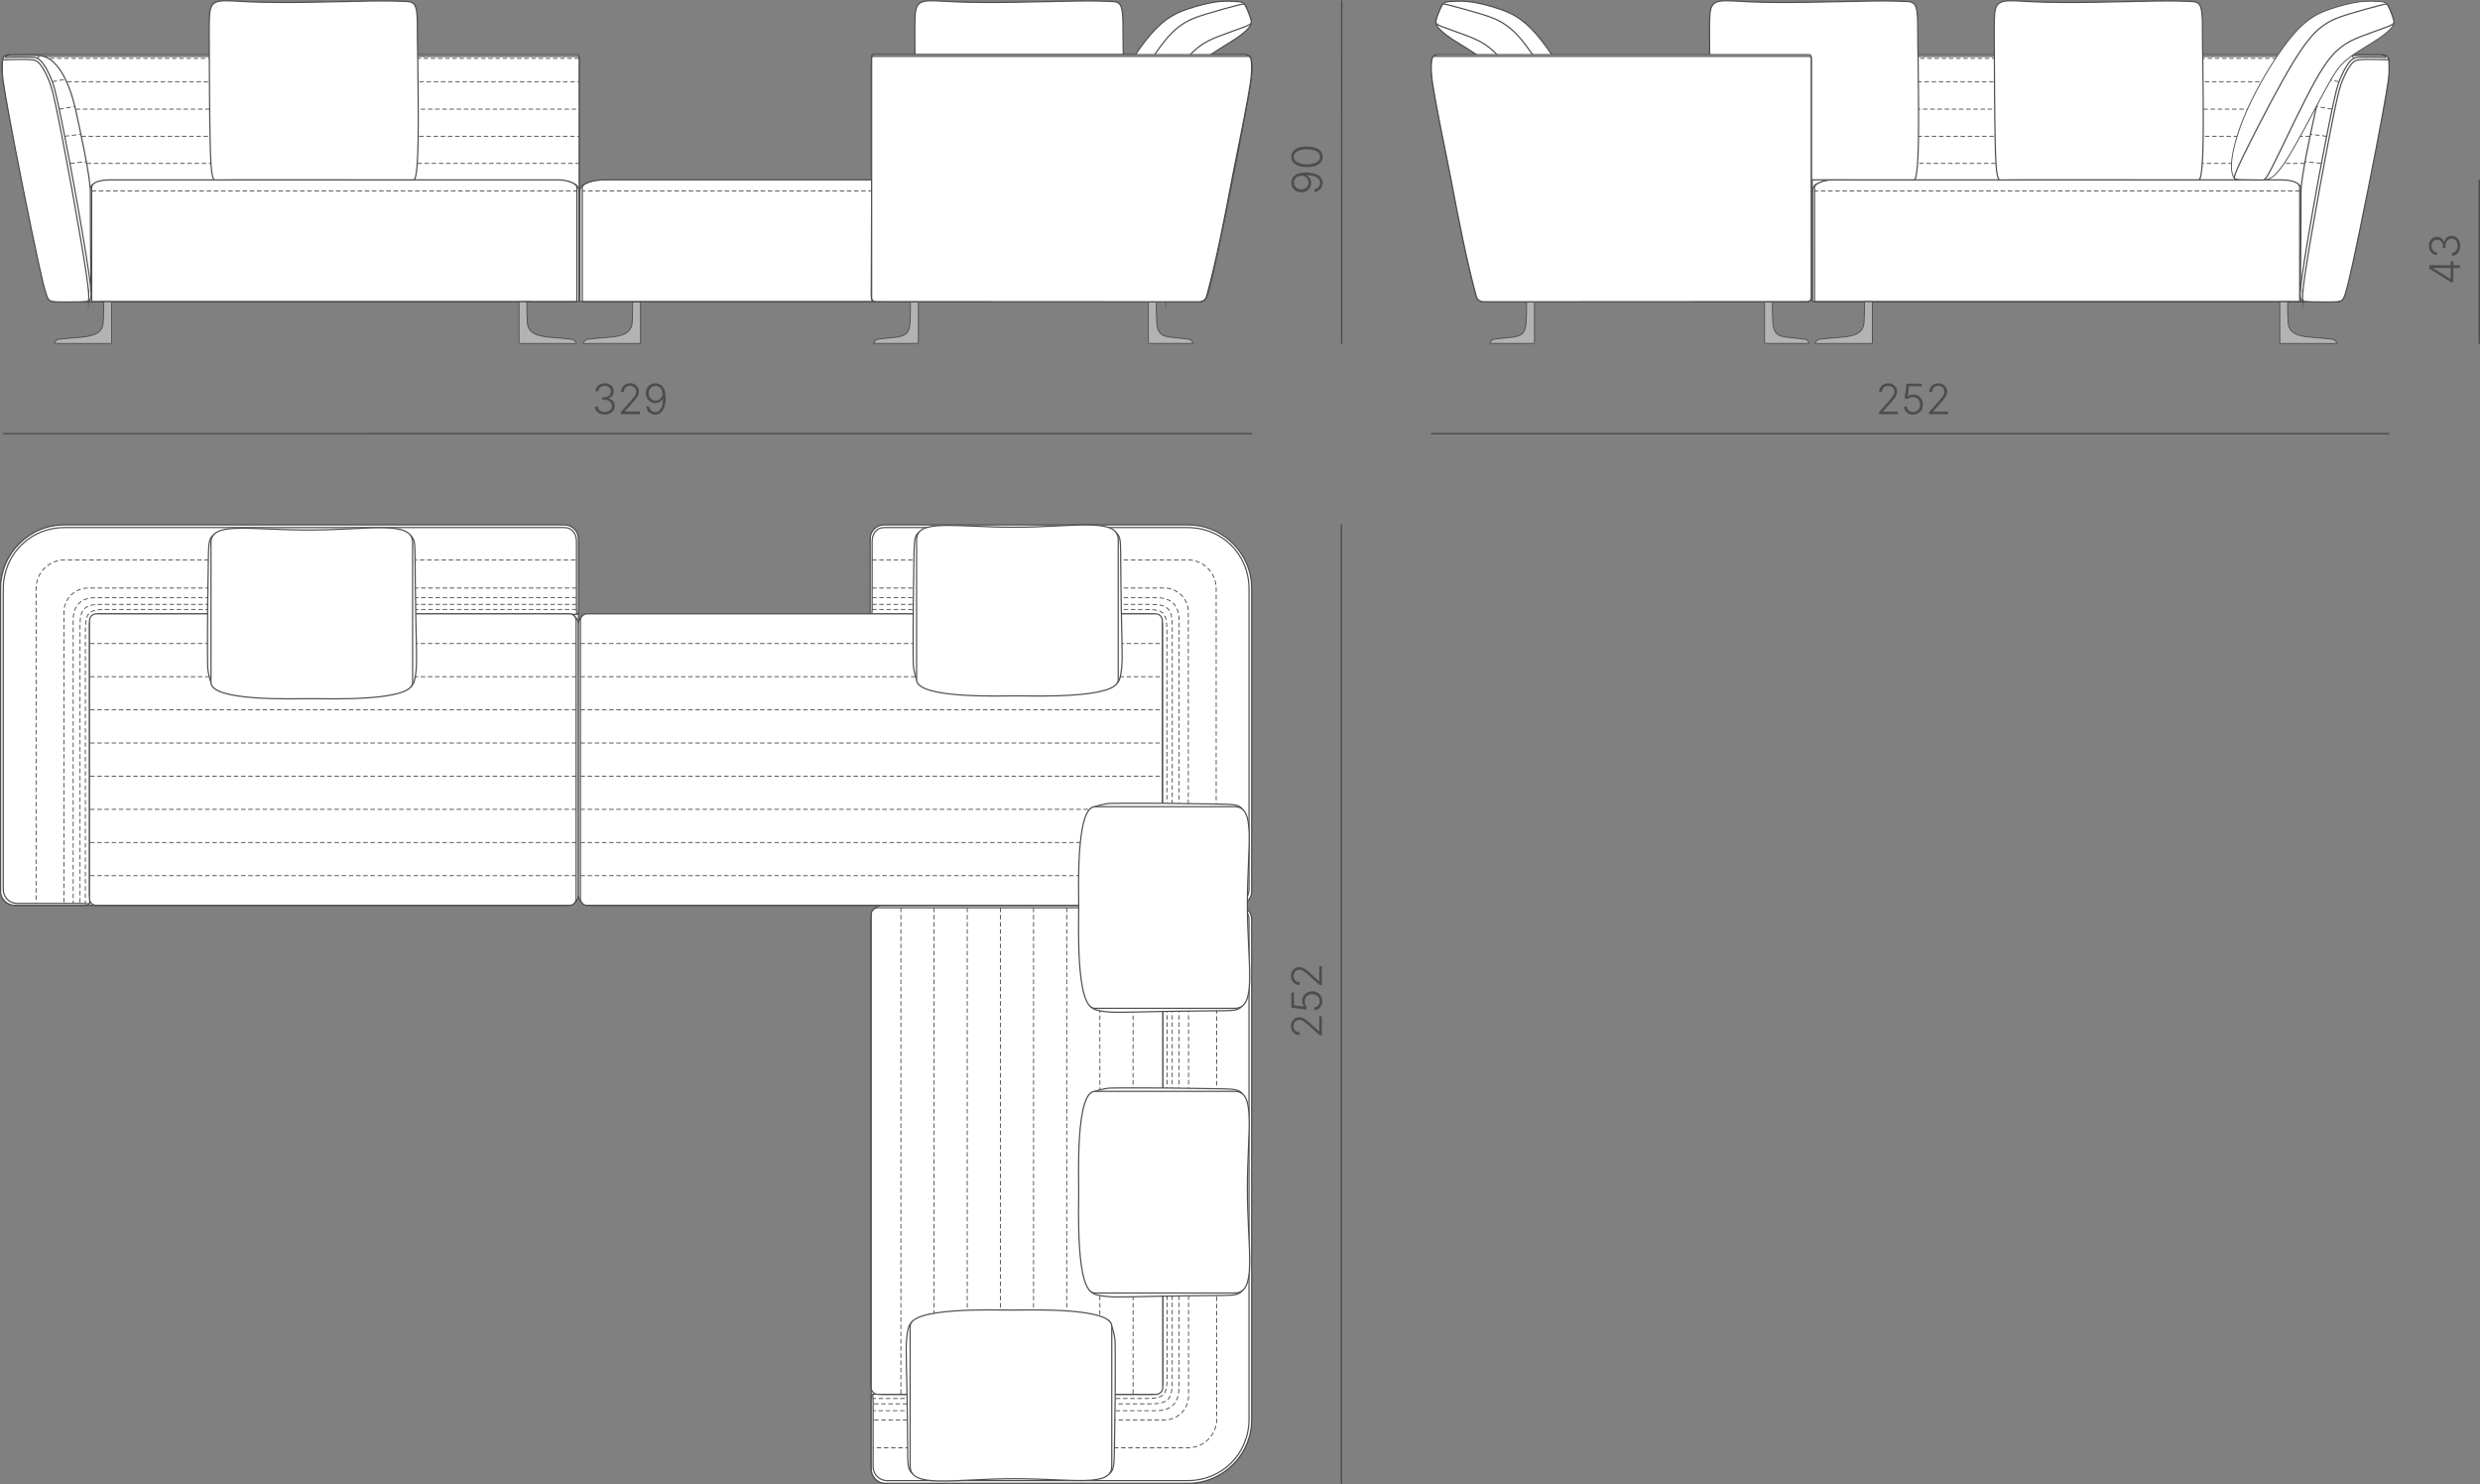 <?xml version="1.0" encoding="UTF-8"?> <svg xmlns="http://www.w3.org/2000/svg" xmlns:xlink="http://www.w3.org/1999/xlink" xmlns:xodm="http://www.corel.com/coreldraw/odm/2003" xml:space="preserve" width="291.971mm" height="174.713mm" version="1.1" style="shape-rendering:geometricPrecision; text-rendering:geometricPrecision; image-rendering:optimizeQuality; fill-rule:evenodd; clip-rule:evenodd" viewBox="0 0 1019.66 610.15"><rect x="0" y="0" width="1019.66" height="610.15" fill="#808080" stroke="none"/> <defs> <style type="text/css"> .str1 {stroke:#4D4D4D;stroke-width:0.37;stroke-miterlimit:22.926} .str3 {stroke:#4D4D4D;stroke-width:0.37;stroke-miterlimit:22.926} .str0 {stroke:#4D4D4D;stroke-width:0.49;stroke-miterlimit:22.926} .str4 {stroke:#4D4D4D;stroke-width:0.59;stroke-miterlimit:22.926} .str2 {stroke:#4D4D4D;stroke-width:0.37;stroke-miterlimit:22.926;stroke-dasharray:1.847 1.108} .fil2 {fill:none} .fil1 {fill:#B3B3B3} .fil0 {fill:white} .fil4 {fill:#4D4D4D;fill-rule:nonzero} .fil3 {fill:white;fill-rule:nonzero} </style> </defs> <g id="Слой_x0020_1">  <g id="_1929484967408"> <path class="fil0 str0" d="M387.35 73.94c7.16,-0.03 20.57,-0.03 32.53,-0.02 11.96,0.01 22.46,0.05 28.95,0.05 6.49,0 8.96,-0.02 10.3,-0 1.34,0.01 1.56,0.07 1.91,-1.62 0.35,-1.68 0.82,-5.1 0.97,-14.29 0.15,-9.19 -0.01,-24.16 -0.12,-32.4 -0.11,-8.24 -0.18,-9.76 -0.17,-12.81 0.01,-3.05 0.08,-7.64 -0.72,-9.93 -0.8,-2.29 -2.49,-2.29 -5.03,-2.37 -2.54,-0.08 -5.94,-0.23 -13.03,-0.14 -7.09,0.09 -17.88,0.41 -27.07,0.54 -9.19,0.13 -16.77,0.06 -22.61,-0.18 -5.84,-0.24 -9.93,-0.66 -12.5,-0.34 -2.57,0.33 -3.63,1.4 -4.15,3.4 -0.52,2.01 -0.51,4.95 -0.46,15.35 0.05,10.41 0.13,28.28 0.35,38.52 0.22,10.24 0.57,12.83 0.89,14.26 0.31,1.43 0.58,1.7 0.73,1.85 0.15,0.15 0.19,0.19 0.67,0.19 0.48,-0 1.39,-0.05 8.56,-0.07z"></path> <g> <path class="fil1 str1" d="M260.4 124.03c0.84,0 1.82,0 2.66,0 0.16,0 0.3,0.14 0.3,0.3 0,5.53 0,11.06 0,16.58 0,0.16 -0.14,0.3 -0.3,0.3 -7.77,0 -15.52,0 -23.29,0 -0.16,0 0.79,-1.57 1.55,-1.67 9.5,-1.34 18.27,0.07 18.62,-7.13 0.17,-3.62 0.16,-4.46 0.16,-8.08 0,-0.16 0.14,-0.3 0.3,-0.3l0 0z"></path> <path class="fil2 str0" d="M359.3 22.45c77.96,0 73.67,0 151.63,0 1.77,-0.05 3.27,1.18 3.4,2.17 0.65,4.92 -0.82,12.57 -2.37,20.96 -1.65,8.92 -3.75,18.67 -5.3,26.9 -3.14,16.69 -6.24,33.07 -10.56,49.35 -0.49,1.84 -2.2,2.26 -3.2,2.26l-132.81 -0.08c-1,-0 -1.83,-0.82 -1.83,-1.83l0 -97.91c0,-1 0.04,-1.83 1.04,-1.83z"></path> <path class="fil2 str0" d="M360.82 23.17c77.96,0 72.58,0 150.54,0 1,0 2.84,1.17 2.97,2.15 0.65,4.89 -0.82,12.48 -2.37,20.81 -1.65,8.85 -3.75,18.54 -5.3,26.7 -3.14,16.57 -6.24,32.84 -10.56,49 -0.49,1.82 -2.2,2.25 -3.2,2.25l-132.07 -0.08c-1,-0 -1.83,-0.82 -1.83,-1.81l0 -98.14c0,-1 0.82,-0.88 1.83,-0.88z"></path> <line class="fil2 str2" x1="479.93" y1="67.18" x2="359" y2="67.18"></line> <line class="fil2 str2" x1="482.12" y1="56.03" x2="359" y2="56.03"></line> <line class="fil2 str2" x1="484.43" y1="44.88" x2="359" y2="44.88"></line> <line class="fil2 str2" x1="487.96" y1="33.58" x2="359" y2="33.58"></line> <line class="fil2 str2" x1="495.06" y1="24" x2="359" y2="24"></line> <path class="fil0 str0" d="M240.61 123.97l235.28 0c2,0 4.26,0.12 4.26,-1.84l0 -39.32c0,-4.62 -5.13,-8.39 -9.83,-8.39l-223.94 0c-1.7,0 -6,0.14 -7.87,3.52 -0.63,1.14 -0.47,3 -0.47,4.87l0 39.32c0,1.95 0.59,1.84 2.59,1.84l-0.03 0z"></path> <path class="fil0 str0" d="M241.53 75.47l233.46 0c1.68,0 3.06,1.35 3.06,3l0 44.95c0,0.31 -0.25,0.57 -0.59,0.57l-238.4 0c-0.32,0 -0.59,-0.25 -0.59,-0.57l0 -44.95c0,-1.65 1.37,-3 3.06,-3l0 0z"></path> <path class="fil0 str0" d="M248.15 73.96l219.58 0c6.51,0 9.36,1.39 9.36,3.08l0 46.33c0,0.32 -0.27,0.59 -0.6,0.59l-236.47 0c-0.33,0 -0.6,-0.26 -0.6,-0.59l0 -46.33c0,-1.7 5.08,-3.08 8.72,-3.08l0.01 0z"></path> <line class="fil2 str2" x1="477.1" y1="78.51" x2="239.41" y2="78.51"></line> <path class="fil3 str0" d="M478.34 122.85c0.33,0.87 0.86,1.03 2.99,1.13 2.13,0.1 5.85,0.15 8.29,0.14 2.44,-0 3.6,-0.05 4.56,-0.55 0.96,-0.5 1.71,-1.45 5.08,-16.4 3.36,-14.95 9.34,-43.89 12.35,-59.76 3.01,-15.87 3.05,-18.66 3.01,-20.63 -0.04,-1.97 -0.2,-2.38 -0.36,-2.96 -1.1,-1.17 -2.19,-0.96 -3.36,-0.99 -2.02,-0.04 -9.07,-0.09 -11.34,0.03 -9.28,0.5 -13.69,15.81 -15.2,22.79 -1.72,7.95 -5.96,27.06 -5.95,33.35 0.03,13.91 -0.07,25.68 -0.2,33.6 0.07,7.63 -0.2,9.37 0.13,10.25z"></path> <path class="fil3 str0" d="M478.34 122.85c0.33,0.87 0.86,1.03 2.99,1.13 2.13,0.1 5.85,0.15 8.29,0.14 2.44,-0 3.6,-0.05 4.56,-0.55 0.96,-0.5 1.71,-1.45 5.08,-16.4 3.36,-14.95 9.34,-43.89 12.35,-59.76 3.01,-15.87 3.05,-17.57 3.01,-19.54 -0.04,-1.97 -0.06,-3.09 -0.23,-3.67 -0.19,-0.67 -0.57,-1.23 -1.22,-1.44 -0.12,-0.04 -0.74,-0.26 -1.37,-0.26 -0.27,-0 0.82,0.32 1.1,0.46 0.34,0.18 0.62,0.71 0.24,0.69 -2.91,-0.2 -7.03,-0.24 -10.14,-0.16 -2.27,0.12 -3.2,0.42 -4.28,1.58 -1.08,1.16 -2.32,3.19 -3.34,5.42 -1.02,2.23 -1.83,3.56 -3.55,11.51 -1.72,7.95 -4.36,21.41 -6.87,35.13 -2.5,13.72 -4.86,27.69 -5.98,35.47 -1.11,7.78 -0.98,9.37 -0.65,10.25z"></path> <path class="fil0 str0" d="M479.11 122.92c0.09,0.83 0.17,0.87 0.46,0.94 0.29,0.07 0.79,0.16 2.88,0.22 2.09,0.06 5.77,0.08 8.16,0.06 2.39,-0.02 3.51,-0.07 4.43,-0.56 0.92,-0.49 1.64,-1.43 4.86,-16.24 3.22,-14.8 8.95,-43.47 11.83,-59.18 2.88,-15.72 2.92,-17.39 2.89,-19.29 -0.02,-0.99 0.07,-3.63 -0.26,-4.65 -0.08,-0.25 -0.03,0.39 -1.14,0.35 -2.85,-0.1 -6.76,-0.26 -9.73,-0.09 -2.18,0.12 -3.06,0.41 -4.1,1.57 -1.04,1.15 -2.22,3.16 -3.2,5.37 -0.98,2.21 -1.75,3.52 -3.42,11.39 -1.68,7.87 -4.26,21.2 -6.73,34.79 -2.47,13.58 -4.83,27.42 -5.97,35.15 -1.14,7.73 -1.05,9.35 -0.96,10.18z"></path> <line class="fil2 str2" x1="500.13" y1="24" x2="499.37" y2="22.96"></line> <line class="fil2 str2" x1="494" y1="33.58" x2="488.67" y2="32.58"></line> <line class="fil2 str2" x1="491.22" y1="44.88" x2="484.78" y2="43.79"></line> <line class="fil2 str2" x1="488.96" y1="56.03" x2="482.3" y2="55.2"></line> <line class="fil2 str2" x1="486.67" y1="67.18" x2="480.07" y2="66.46"></line> </g> <g> <path class="fil0 str0" d="M237.1 22.45c-77.96,0 -154.5,0 -232.46,0 -1.77,-0.05 -3.27,1.18 -3.4,2.17 -0.65,4.92 0.82,12.57 2.37,20.96 1.65,8.92 3.75,18.67 5.3,26.9 3.14,16.69 6.25,33.07 10.56,49.35 0.49,1.84 2.2,2.26 3.2,2.26l213.63 -0.08c1,-0 1.83,-0.82 1.83,-1.83l0 -97.91c0,-1 -0.04,-1.83 -1.04,-1.83z"></path> <path class="fil0 str0" d="M236.32 23.17c-77.96,0 -154.15,0 -232.11,0 -1,0 -2.84,1.17 -2.97,2.15 -0.65,4.89 0.82,12.48 2.37,20.81 1.65,8.85 3.75,18.54 5.3,26.7 3.14,16.57 6.25,32.84 10.56,49 0.49,1.82 2.2,2.25 3.2,2.25l213.63 -0.08c1,-0 1.83,-0.82 1.83,-1.81l0 -98.14c0,-1 -0.82,-0.88 -1.83,-0.88z"></path> <path class="fil0 str0" d="M236.18 123.97l-197.48 0c-1.68,0 -3.58,0.12 -3.58,-1.84l0 -39.32c0,-4.62 4.31,-8.39 8.25,-8.39l187.96 0c1.43,0 5.04,0.14 6.6,3.52 0.53,1.14 0.39,3 0.39,4.87l0 39.32c0,1.95 -0.49,1.84 -2.17,1.84l0.02 0z"></path> <path class="fil0 str0" d="M235.41 75.47l-195.95 0c-1.41,0 -2.56,1.35 -2.56,3l0 44.95c0,0.31 0.21,0.57 0.49,0.57l200.1 0c0.27,0 0.49,-0.25 0.49,-0.57l0 -44.95c0,-1.65 -1.15,-3 -2.56,-3l-0 0z"></path> <path class="fil0 str0" d="M229.85 73.96l-184.31 0c-5.46,0 -7.85,1.39 -7.85,3.08l0 46.33c0,0.32 0.22,0.59 0.5,0.59l198.48 0c0.28,0 0.5,-0.26 0.5,-0.59l0 -46.33c0,-1.7 -4.26,-3.08 -7.32,-3.08l-0.01 0z"></path> <path class="fil1 str1" d="M216.35 124.03c-0.84,0 -1.82,0 -2.66,0 -0.16,0 -0.3,0.14 -0.3,0.3 0,5.53 0,11.06 0,16.58 0,0.16 0.14,0.3 0.3,0.3 7.77,0 15.52,0 23.28,0 0.16,0 -0.79,-1.57 -1.55,-1.67 -9.5,-1.34 -18.27,0.07 -18.62,-7.13 -0.17,-3.62 -0.16,-4.46 -0.16,-8.08 0,-0.16 -0.14,-0.3 -0.3,-0.3l0 0z"></path> <path class="fil1 str1" d="M42.92 124.03c0.84,0 1.82,0 2.66,0 0.16,0 0.3,0.14 0.3,0.3 0,5.53 0,11.06 0,16.58 0,0.16 -0.14,0.3 -0.3,0.3 -7.77,0 -15.52,0 -23.28,0 -0.16,0 0.79,-1.57 1.55,-1.67 9.5,-1.34 18.27,0.07 18.62,-7.13 0.17,-3.62 0.16,-4.46 0.16,-8.08 0,-0.16 0.14,-0.3 0.3,-0.3l0 0z"></path> <path class="fil3 str0" d="M37.23 122.85c-0.33,0.87 -0.86,1.03 -2.99,1.13 -2.13,0.1 -5.85,0.15 -8.29,0.14 -2.44,-0 -3.61,-0.05 -4.56,-0.55 -0.96,-0.5 -1.71,-1.45 -5.08,-16.4 -3.36,-14.95 -9.34,-43.89 -12.35,-59.76 -3.01,-15.87 -3.05,-18.66 -3.01,-20.63 0.04,-1.97 0.2,-2.38 0.36,-2.96 1.1,-1.17 2.19,-0.96 3.36,-0.99 2.02,-0.04 9.07,-0.09 11.34,0.03 9.28,0.5 13.69,15.81 15.2,22.79 1.72,7.95 5.96,27.06 5.95,33.35 -0.03,13.91 0.07,25.68 0.2,33.6 -0.07,7.63 0.2,9.37 -0.13,10.25z"></path> <path class="fil3 str0" d="M37.23 122.85c-0.33,0.87 -0.86,1.03 -2.99,1.13 -2.13,0.1 -5.85,0.15 -8.29,0.14 -2.44,-0 -3.61,-0.05 -4.56,-0.55 -0.96,-0.5 -1.71,-1.45 -5.08,-16.4 -3.36,-14.95 -9.34,-43.89 -12.35,-59.76 -3.01,-15.87 -3.05,-17.57 -3.01,-19.54 0.04,-1.97 0.06,-3.09 0.23,-3.67 0.19,-0.67 0.57,-1.23 1.22,-1.44 0.12,-0.04 0.74,-0.26 1.37,-0.26 0.27,-0 -0.82,0.32 -1.1,0.46 -0.34,0.18 -0.62,0.71 -0.24,0.69 2.91,-0.2 7.03,-0.24 10.14,-0.16 2.27,0.12 3.2,0.42 4.28,1.58 1.08,1.16 2.32,3.19 3.34,5.42 1.02,2.23 1.83,3.56 3.55,11.51 1.72,7.95 4.36,21.41 6.87,35.13 2.5,13.72 4.86,27.69 5.98,35.47 1.11,7.78 0.98,9.37 0.65,10.25z"></path> <path class="fil0 str0" d="M36.46 122.92c-0.09,0.83 -0.17,0.87 -0.46,0.94 -0.29,0.07 -0.79,0.16 -2.88,0.22 -2.09,0.06 -5.77,0.08 -8.16,0.06 -2.39,-0.02 -3.51,-0.07 -4.43,-0.56 -0.92,-0.49 -1.64,-1.43 -4.86,-16.24 -3.22,-14.8 -8.95,-43.47 -11.83,-59.18 -2.88,-15.72 -2.92,-17.39 -2.89,-19.29 0.02,-0.99 -0.07,-3.63 0.26,-4.65 0.08,-0.25 0.03,0.39 1.14,0.35 2.85,-0.1 6.76,-0.26 9.73,-0.09 2.18,0.12 3.06,0.41 4.1,1.57 1.04,1.15 2.22,3.16 3.2,5.37 0.98,2.21 1.75,3.52 3.42,11.39 1.68,7.87 4.26,21.2 6.73,34.79 2.47,13.58 4.83,27.42 5.97,35.15 1.14,7.73 1.05,9.35 0.96,10.18z"></path> <polyline class="fil2 str2" points="15.44,24 15.8,23.52 16.26,22.88 "></polyline> <line class="fil2 str2" x1="21.57" y1="33.58" x2="26.9" y2="32.58"></line> <line class="fil2 str2" x1="24.35" y1="44.88" x2="30.79" y2="43.79"></line> <line class="fil2 str2" x1="26.61" y1="56.03" x2="33.27" y2="55.2"></line> <line class="fil2 str2" x1="28.9" y1="67.18" x2="35.51" y2="66.46"></line> <line class="fil2 str2" x1="35.64" y1="67.18" x2="238.05" y2="67.18"></line> <line class="fil2 str2" x1="37.68" y1="78.51" x2="237.18" y2="78.51"></line> <line class="fil2 str2" x1="33.45" y1="56.03" x2="238.14" y2="56.03"></line> <line class="fil2 str2" x1="31.15" y1="44.88" x2="238.14" y2="44.88"></line> <line class="fil2 str2" x1="27.61" y1="33.58" x2="238.14" y2="33.58"></line> <line class="fil2 str2" x1="20.51" y1="24" x2="238.14" y2="24"></line> </g> <g> <path class="fil0 str0" d="M460.94 74.18c1.68,-0.3 4.07,-0.75 8.69,-7.61 4.62,-6.86 11.48,-20.14 15.84,-28.26 4.36,-8.12 6.23,-11.07 9.9,-14.04 3.66,-2.97 9.12,-5.96 12.74,-8.38 3.62,-2.42 5.39,-4.27 6.05,-5.57 0.66,-1.3 0.22,-2.05 -0.26,-3.25 -0.49,-1.2 -1.02,-2.84 -1.5,-3.98 -0.48,-1.14 -0.91,-1.79 -1.79,-2.13 -0.88,-0.34 -2.22,-0.36 -3.92,-0.43 -1.7,-0.07 -3.77,-0.17 -6.88,0.28 -3.11,0.45 -7.25,1.45 -11.66,2.96 -4.41,1.51 -9.08,3.53 -14.95,10.27 -5.87,6.74 -12.93,18.2 -17.55,27.79 -4.63,9.59 -6.82,17.31 -7.62,22.16 -0.79,4.85 -0.18,6.84 0.36,7.89 0.54,1.05 1.02,1.18 2.49,1.5 1.47,0.32 3.94,0.85 5.66,1.04 1.73,0.19 2.71,0.04 4.39,-0.25z"></path> <path class="fil0 str0" d="M512.58 3.36c0.55,1.25 1.44,3.52 1.78,4.85 0.34,1.33 0.14,1.72 -2.37,2.71 -2.5,0.99 -7.3,2.6 -10.93,4.01 -3.62,1.41 -6.07,2.63 -8.76,4.8 -2.69,2.17 -5.62,5.28 -10.72,14.04 -5.1,8.76 -12.38,23.16 -16.26,30.89 -3.88,7.73 -4.38,8.8 -5.33,9.36 -0.95,0.57 -2.37,0.64 -4.28,0.39 -1.91,-0.25 -4.33,-0.81 -5.6,-1.15 -1.27,-0.34 -1.38,-0.46 -1.25,-1.85 0.14,-1.4 0.53,-4.08 5.05,-13.05 4.52,-8.97 13.15,-24.24 19.2,-33.48 6.04,-9.24 9.5,-12.45 12.56,-14.57 3.06,-2.12 5.72,-3.15 9.92,-4.45 4.21,-1.3 9.96,-2.87 12.88,-3.61 2.92,-0.74 3.02,-0.66 3.17,-0.5 0.16,0.15 0.37,0.38 0.92,1.62z"></path> </g> <path class="fil1 str1" d="M374.63 123.81c0.84,0 1.82,0 2.66,0 0.16,0 0.3,0.14 0.3,0.3 0,5.6 0,11.2 0,16.79 0,0.16 -0.14,0.3 -0.3,0.3 -7.76,0 -10.36,0 -18.13,0 -0.16,0 0.79,-1.59 1.55,-1.69 9.5,-1.35 13.11,0.08 13.46,-7.22 0.17,-3.67 0.16,-4.51 0.16,-8.18 0,-0.16 0.14,-0.3 0.3,-0.3l0 0z"></path> <path class="fil1 str1" d="M475.13 123.81c-0.84,0 -1.82,0 -2.66,0 -0.16,0 -0.3,0.14 -0.3,0.3 0,5.6 0,11.2 0,16.79 0,0.16 0.14,0.3 0.3,0.3 7.76,0 10.36,0 18.13,0 0.16,0 -0.79,-1.59 -1.55,-1.69 -9.5,-1.35 -13.11,0.08 -13.46,-7.22 -0.17,-3.67 -0.16,-4.51 -0.16,-8.18 0,-0.16 -0.14,-0.3 -0.3,-0.3l0 0z"></path> <path class="fil3 str0" d="M478.34 122.85c0.33,0.87 0.86,1.03 2.99,1.13 2.13,0.1 5.85,0.15 8.29,0.14 2.44,-0 3.6,-0.05 4.56,-0.55 0.96,-0.5 1.71,-1.45 5.08,-16.4 3.36,-14.95 9.34,-43.89 12.35,-59.76 3.01,-15.87 3.05,-18.66 3.01,-20.63 -0.06,-3.29 -1.17,-3.89 -4.65,-3.95 -2.01,-0.04 -8.13,-0.09 -10.4,0.03 -9.28,0.5 -13.69,15.81 -15.2,22.79 -1.72,7.95 -5.96,27.06 -5.95,33.35 0.03,13.91 -0.07,25.68 -0.2,33.6 0.07,7.63 -0.2,9.37 0.13,10.25z"></path> <line class="fil2 str2" x1="500.13" y1="24" x2="499.32" y2="22.88"></line> <line class="fil2 str2" x1="494.01" y1="33.58" x2="488.67" y2="32.58"></line> <line class="fil2 str2" x1="491.22" y1="44.88" x2="484.79" y2="43.79"></line> <line class="fil2 str2" x1="488.97" y1="56.03" x2="482.31" y2="55.2"></line> <line class="fil2 str2" x1="486.67" y1="67.18" x2="480.07" y2="66.46"></line> <line class="fil2 str2" x1="479.81" y1="67.18" x2="358.72" y2="67.18"></line> <line class="fil2 str2" x1="482.01" y1="56.03" x2="358.66" y2="56.03"></line> <line class="fil2 str2" x1="484.36" y1="44.88" x2="358.66" y2="44.88"></line> <line class="fil2 str2" x1="488.21" y1="33.58" x2="358.66" y2="33.58"></line> <line class="fil2 str2" x1="495.07" y1="24" x2="358.66" y2="24"></line> <path class="fil0 str0" d="M471.95 73.92c-38.59,0 -64.1,0 -102.69,0 -4.16,0 -10.89,1.2 -10.89,5.21 0,4 -0.16,35.04 -0.16,42.25 0,2.06 0.33,2.71 2.12,2.71l116.54 0c1.17,0 1.5,-0.97 1.5,-1.77l0 -43.65c0,-2.06 -2.91,-4.74 -6.41,-4.74z"></path> <path class="fil0 str0" d="M471.52 76.16c-38.28,0 -63.59,0 -101.87,0 -4.12,0 -10.5,1.15 -10.5,4.98 0,3.83 -0.16,33.47 -0.16,40.35 0,1.96 0.33,2.59 2.1,2.59l114.98 0c1.16,0 1.48,-0.92 1.48,-1.69l0 -41.7c0,-1.96 -2.58,-4.53 -6.05,-4.53z"></path> <path class="fil0 str0" d="M470.76 76.95c-37.73,0 -62.68,0 -100.41,0 -4.07,0 -10.35,1.13 -10.35,4.89 0,3.76 -0.15,32.92 -0.15,39.69 0,1.93 0.32,2.55 2.07,2.55l113.34 0c1.14,0 1.46,-0.91 1.46,-1.66l0 -41.01c0,-1.93 -2.54,-4.45 -5.97,-4.45z"></path> <polyline class="fil2 str2" points="372,73.92 372,73.93 372,76.15 372,76.16 "></polyline> <line class="fil2 str2" x1="359" y1="77.17" x2="360.54" y2="78.45"></line> <line class="fil2 str2" x1="478.05" y1="77.41" x2="476.66" y2="78.56"></line> <polyline class="fil2 str2" points="385.64,73.92 385.64,73.93 385.64,76.15 385.64,76.16 "></polyline> <polyline class="fil2 str2" points="399.27,73.92 399.27,73.93 399.27,76.15 399.27,76.16 "></polyline> <polyline class="fil2 str2" points="412.91,73.92 412.91,73.93 412.91,76.15 412.91,76.16 "></polyline> <polyline class="fil2 str2" points="426.55,73.92 426.55,73.93 426.55,76.15 426.55,76.16 "></polyline> <polyline class="fil2 str2" points="440.18,73.92 440.18,73.93 440.18,76.15 440.18,76.16 "></polyline> <polyline class="fil2 str2" points="453.82,73.92 453.82,73.93 453.82,76.15 453.82,76.16 "></polyline> <polyline class="fil2 str2" points="467.45,73.92 467.45,73.93 467.45,76.15 467.45,76.16 "></polyline> <path class="fil0 str0" d="M359.39 22.45c77.96,0 73.59,0 151.55,0 1.48,-0.02 2.42,0.03 2.84,0.75 2.13,3.69 -0.95,17.71 -1.81,22.38 -1.65,8.92 -3.75,18.67 -5.3,26.9 -3.14,16.69 -6.24,33.07 -10.56,49.35 -0.49,1.84 -2.2,2.26 -3.2,2.26l-132.73 -0.08c-1,-0 -1.83,-0.82 -1.83,-1.83l0 -97.91c0,-1 0.04,-1.83 1.04,-1.83z"></path> <path class="fil0 str0" d="M360.19 23.17c77.96,0 73.06,0 151.02,0 2.57,0 2.89,-0.43 3.27,2.07 0.65,4.89 -0.96,12.56 -2.51,20.89 -1.65,8.85 -3.75,18.54 -5.3,26.7 -3.14,16.57 -6.24,32.84 -10.56,49 -0.49,1.82 -2.2,2.25 -3.2,2.25l-132.86 -0.08c-1,-0 -1.67,-0.66 -1.67,-1.66l0 -98.3c0,-1 0.82,-0.88 1.83,-0.88z"></path> <path class="fil0 str0" d="M97.24 73.94c7.16,-0.03 20.57,-0.03 32.53,-0.02 11.96,0.01 22.46,0.05 28.95,0.05 6.49,0 8.96,-0.02 10.3,-0 1.34,0.01 1.56,0.07 1.91,-1.62 0.35,-1.68 0.82,-5.1 0.97,-14.29 0.15,-9.19 -0.01,-24.16 -0.12,-32.4 -0.11,-8.24 -0.18,-9.76 -0.17,-12.81 0.01,-3.05 0.08,-7.64 -0.72,-9.93 -0.8,-2.29 -2.49,-2.29 -5.03,-2.37 -2.54,-0.08 -5.94,-0.23 -13.03,-0.14 -7.09,0.09 -17.88,0.41 -27.07,0.54 -9.19,0.13 -16.77,0.06 -22.61,-0.18 -5.84,-0.24 -9.93,-0.66 -12.5,-0.34 -2.57,0.33 -3.63,1.4 -4.15,3.4 -0.52,2.01 -0.51,4.95 -0.46,15.35 0.05,10.41 0.13,28.28 0.35,38.52 0.22,10.24 0.57,12.83 0.89,14.26 0.31,1.43 0.58,1.7 0.73,1.85 0.15,0.15 0.19,0.19 0.67,0.19 0.48,-0 1.39,-0.05 8.56,-0.07z"></path> </g> <g id="_1929484952192"> <g> <path class="fil0 str0" d="M231.99 215.98l-205.8 0c-14.25,0 -25.91,11.66 -25.91,25.91l0 124.54c0,3.2 2.62,5.82 5.82,5.82l225.89 0c3.2,0 5.82,-2.62 5.82,-5.82l0 -144.63c0,-3.2 -2.62,-5.82 -5.82,-5.82z"></path> <path class="fil0 str0" d="M232.11 215.82l-205.8 0c-14.25,0 -26.06,11.82 -26.06,26.06l0 124.66c0,3.14 2.72,5.7 5.86,5.7 9.24,0 18.16,0 27.4,0 3.74,0 3.42,0.27 3.43,-3.49l0.06 -111.88c0,-3.14 2.57,-4.47 5.7,-4.45 64.63,0.36 128.94,-0.21 193.57,0.15 1.45,0.01 1.55,-0.06 1.55,-1.49l0 -29.56c0,-3.14 -2.57,-5.7 -5.7,-5.7z"></path> <path class="fil0 str0" d="M232.11 216.91l-205.49 0c-14.25,0 -25.28,11.04 -25.28,25.28l0 123.57c0,3.13 2.57,5.7 5.7,5.7 9.24,0 17.22,0 26.46,0 3.74,0 3.42,1.05 3.43,-2.71l0.06 -111.88c0,-3.14 2.57,-4.47 5.7,-4.45 64.63,0.36 128.94,-0.21 193.57,0.15 1.45,0.01 0.76,-0.06 0.76,-1.49l0 -28.47c0,-3.14 -1.78,-5.7 -4.92,-5.7z"></path> <path class="fil0 str0" d="M233.44 252.39l-192.27 0c-2.41,0 -4.37,1.97 -4.37,4.37l0 111.11c0,2.41 1.97,4.37 4.37,4.37l192.27 0c2.41,0 4.37,-1.97 4.37,-4.37l0 -111.11c0,-2.41 -1.97,-4.37 -4.37,-4.37z"></path> <path class="fil0 str0" d="M234.13 252.39l-194.58 0c-1.51,0 -2.75,1.24 -2.75,2.75l0 114.36c0,1.51 1.24,2.75 2.75,2.75l194.58 0c1.51,0 2.75,-1.24 2.75,-2.75l0 -114.36c0,-1.51 -1.24,-2.75 -2.75,-2.75z"></path> <path class="fil2 str2" d="M236.56 230.19l-209.97 0c-6.46,0 -11.75,5.29 -11.75,11.75l0 129.52"></path> <path class="fil2 str2" d="M237.03 241.78l-200.89 0c-5.42,0 -9.85,4.43 -9.85,9.85l0 119.84"></path> <path class="fil2 str2" d="M237.03 245.74l-197.61 0c-6.16,0 -9.33,3.17 -9.33,9.33l0 116.39"></path> <path class="fil2 str2" d="M237.03 248.49l-195.4 0c-6.95,0 -8.73,1.95 -8.73,8.89l0 114.08"></path> <path class="fil2 str2" d="M237.03 250.58l-192.99 0c-7.93,0 -8.94,1.34 -8.94,9.26l0 111.69"></path> <polyline class="fil2 str2" points="236.88,360.04 235.89,360.04 37.96,360.04 36.97,360.04 "></polyline> <polyline class="fil2 str2" points="236.88,346.41 235.89,346.41 37.96,346.41 36.97,346.41 "></polyline> <polyline class="fil2 str2" points="236.88,332.77 235.89,332.77 37.96,332.77 36.97,332.77 "></polyline> <polyline class="fil2 str2" points="236.88,319.13 235.89,319.13 37.96,319.13 36.97,319.13 "></polyline> <polyline class="fil2 str2" points="236.88,305.5 235.89,305.5 37.96,305.5 36.97,305.5 "></polyline> <polyline class="fil2 str2" points="236.88,291.86 235.89,291.86 37.96,291.86 36.97,291.86 "></polyline> <polyline class="fil2 str2" points="236.88,278.23 235.89,278.23 37.96,278.23 36.97,278.23 "></polyline> <polyline class="fil2 str2" points="236.88,264.59 235.89,264.59 37.96,264.59 36.97,264.59 "></polyline> </g> <g> <path class="fil0 str0" d="M514.47 378.12l0 205.8c0,14.25 -11.66,25.91 -25.91,25.91l-124.54 0c-3.2,0 -5.82,-2.62 -5.82,-5.82l0 -225.89c0,-3.2 2.62,-5.82 5.82,-5.82l144.63 0c3.2,0 5.82,2.62 5.82,5.82z"></path> <path class="fil0 str0" d="M514.63 378l0 205.8c0,14.25 -11.82,26.06 -26.06,26.06l-124.66 0c-3.14,0 -5.7,-2.72 -5.7,-5.86 0,-9.24 0,-18.16 0,-27.4 0,-3.74 -0.27,-3.42 3.49,-3.43l111.88 -0.06c3.14,-0 4.47,-2.57 4.45,-5.7 -0.36,-64.63 0.21,-128.94 -0.15,-193.57 -0.01,-1.45 0.06,-1.55 1.49,-1.55l29.56 0c3.14,0 5.7,2.57 5.7,5.7z"></path> <path class="fil0 str0" d="M513.53 378l0 205.49c0,14.25 -11.04,25.28 -25.28,25.28l-123.57 0c-3.13,0 -5.7,-2.57 -5.7,-5.7 0,-9.24 0,-17.22 0,-26.46 0,-3.74 -1.05,-3.42 2.71,-3.43l111.88 -0.06c3.14,-0 4.47,-2.57 4.45,-5.7 -0.36,-64.63 0.21,-128.94 -0.15,-193.57 -0.01,-1.45 0.06,-0.76 1.49,-0.76l28.47 0c3.14,0 5.7,1.78 5.7,4.92z"></path> <path class="fil0 str0" d="M478.06 376.67l0 192.27c0,2.41 -1.97,4.37 -4.37,4.37l-111.11 0c-2.41,0 -4.37,-1.97 -4.37,-4.37l0 -192.27c0,-2.41 1.97,-4.37 4.37,-4.37l111.11 0c2.41,0 4.37,1.97 4.37,4.37z"></path> <path class="fil0 str0" d="M478.06 375.98l0 194.58c0,1.51 -1.24,2.75 -2.75,2.75l-114.36 0c-1.51,0 -2.75,-1.24 -2.75,-2.75l0 -194.58c0,-1.51 1.24,-2.75 2.75,-2.75l114.36 0c1.51,0 2.75,1.24 2.75,2.75z"></path> <path class="fil2 str2" d="M500.26 373.54l0 209.97c0,6.46 -5.29,11.75 -11.75,11.75l-129.52 0"></path> <path class="fil2 str2" d="M488.67 373.08l0 200.89c0,5.42 -4.43,9.85 -9.85,9.85l-119.84 0"></path> <path class="fil2 str2" d="M484.7 373.08l0 197.61c0,6.16 -3.17,9.33 -9.33,9.33l-116.39 0"></path> <path class="fil2 str2" d="M481.96 373.08l0 195.4c0,6.95 -1.95,8.73 -8.89,8.73l-114.08 0"></path> <path class="fil2 str2" d="M479.86 373.08l0 192.99c0,7.93 -1.34,8.94 -9.26,8.94l-111.69 0"></path> <polyline class="fil2 str2" points="370.41,373.23 370.41,374.22 370.41,572.15 370.41,573.14 "></polyline> <polyline class="fil2 str2" points="384.04,373.23 384.04,374.22 384.04,572.15 384.04,573.14 "></polyline> <polyline class="fil2 str2" points="397.68,373.23 397.68,374.22 397.68,572.15 397.68,573.14 "></polyline> <polyline class="fil2 str2" points="411.31,373.23 411.31,374.22 411.31,572.15 411.31,573.14 "></polyline> <polyline class="fil2 str2" points="424.95,373.23 424.95,374.22 424.95,572.15 424.95,573.14 "></polyline> <polyline class="fil2 str2" points="438.59,373.23 438.59,374.22 438.59,572.15 438.59,573.14 "></polyline> <polyline class="fil2 str2" points="452.22,373.23 452.22,374.22 452.22,572.15 452.22,573.14 "></polyline> <polyline class="fil2 str2" points="465.86,373.23 465.86,374.22 465.86,572.15 465.86,573.14 "></polyline> </g> <g> <path class="fil0 str0" d="M363.5 215.82l125.07 0c14.25,0 26.06,11.82 26.06,26.06l0 124.66c0,3.14 -2.72,5.7 -5.86,5.7 -9.24,0 -18.16,0 -27.4,0 -3.74,0 -3.42,0.27 -3.43,-3.49l-0.07 -111.88c-0,-3.14 -2.57,-4.47 -5.7,-4.45 -64.63,0.36 -48.21,-0.21 -112.84,0.15 -1.45,0.01 -1.55,-0.06 -1.55,-1.49l0 -29.56c0,-3.14 2.57,-5.7 5.7,-5.7z"></path> <path class="fil0 str0" d="M363.5 216.91l124.76 0c14.25,0 25.28,11.04 25.28,25.28l0 123.57c0,3.13 -2.57,5.7 -5.7,5.7 -9.24,0 -17.22,0 -26.46,0 -3.74,0 -3.42,1.05 -3.43,-2.71l-0.07 -111.88c-0,-3.14 -2.57,-4.47 -5.7,-4.45 -64.63,0.36 -48.21,-0.21 -112.84,0.15 -1.45,0.01 -0.76,-0.06 -0.76,-1.49l0 -28.47c0,-3.14 1.78,-5.7 4.92,-5.7z"></path> <path class="fil2 str2" d="M357.79 230.19l0.1 0m0.68 0l129.71 0c6.46,0 11.75,5.29 11.75,11.75l0 129.52"></path> <path class="fil2 str2" d="M357.79 241.78l0.1 0m0.68 0l120.16 0c5.42,0 9.85,4.43 9.85,9.85l0 119.84"></path> <path class="fil2 str2" d="M357.79 245.74l0.1 0m0.68 0l116.88 0c6.16,0 9.33,3.17 9.33,9.33l0 116.39"></path> <path class="fil2 str2" d="M357.79 248.49l0.1 0m0.68 0l114.67 0c6.95,0 8.73,1.95 8.73,8.89l0 114.08"></path> <path class="fil2 str2" d="M357.79 250.58l0.1 0m0.68 0l112.26 0c7.93,0 8.94,1.34 8.94,9.26l0 111.69"></path> <g> <path class="fil0 str0" d="M242.19 252.39l231.32 0c2.41,0 4.37,1.97 4.37,4.37l0 111.11c0,2.41 -1.97,4.37 -4.37,4.37l-231.32 0c-2.41,0 -4.37,-1.97 -4.37,-4.37l0 -111.11c0,-2.41 1.97,-4.37 4.37,-4.37z"></path> <path class="fil0 str0" d="M241.39 252.39l233.75 0c1.51,0 2.75,1.24 2.75,2.75l0 114.36c0,1.51 -1.24,2.75 -2.75,2.75l-233.75 0c-1.51,0 -2.75,-1.24 -2.75,-2.75l0 -114.36c0,-1.51 1.24,-2.75 2.75,-2.75z"></path> <polyline class="fil2 str2" points="238.64,360.04 239.82,360.04 476.49,360.04 477.68,360.04 "></polyline> <polyline class="fil2 str2" points="238.64,346.41 239.82,346.41 476.49,346.41 477.68,346.41 "></polyline> <polyline class="fil2 str2" points="238.64,332.77 239.82,332.77 476.49,332.77 477.68,332.77 "></polyline> <polyline class="fil2 str2" points="238.64,319.13 239.82,319.13 476.49,319.13 477.68,319.13 "></polyline> <polyline class="fil2 str2" points="238.64,305.5 239.82,305.5 476.49,305.5 477.68,305.5 "></polyline> <polyline class="fil2 str2" points="238.64,291.86 239.82,291.86 476.49,291.86 477.68,291.86 "></polyline> <polyline class="fil2 str2" points="238.64,278.23 239.82,278.23 476.49,278.23 477.68,278.23 "></polyline> <polyline class="fil2 str2" points="238.64,264.59 239.82,264.59 476.49,264.59 477.68,264.59 "></polyline> </g> </g> <g> <path class="fil0 str0" d="M377.4 280.75c-0.63,-1.2 -1.27,-3.57 -1.6,-5.23 -0.33,-1.66 -0.35,-2.6 -0.36,-6.89 -0.01,-4.29 -0.02,-11.92 0.04,-19.46 0.07,-7.54 0.21,-14.98 0.29,-19.78 0.09,-4.8 0.12,-6.94 0.61,-8.45 0.49,-1.51 1.43,-2.38 3.29,-2.91 1.86,-0.53 4.64,-0.72 9.7,-0.68 5.05,0.03 12.38,0.29 17.79,0.47 5.41,0.18 8.9,0.29 14.94,0.06 6.04,-0.23 14.63,-0.8 20.63,-0.97 6,-0.17 9.4,0.06 11.97,0.54 2.57,0.48 4.32,1.22 5.18,2.72 0.87,1.5 0.86,3.75 0.9,9.72 0.05,5.96 0.15,15.64 0.3,23.34 0.15,7.7 0.34,13.43 0.3,17.14 -0.04,3.71 -0.31,5.39 -0.58,6.91 -0.27,1.52 -0.53,2.89 -1.96,4.06 -1.43,1.16 -4.03,2.13 -16.62,2.61 -12.59,0.48 -35.17,0.49 -47.33,0.09 -12.16,-0.4 -13.9,-1.2 -15.07,-1.61 -1.17,-0.42 -1.78,-0.46 -2.41,-1.66z"></path> <path class="fil0 str0" d="M417.11 216.77c24.56,0 42.65,-4.23 42.65,5.2 0,19.27 0,38.21 0,57.48 0,7.93 -34.87,6.66 -41.65,6.66 -6.74,0 -41.25,1.25 -41.25,-6.66 0,-19.27 0,-38.21 0,-57.48 0,-8.85 15.68,-5.2 40.24,-5.2z"></path> </g> <g> <path class="fil0 str0" d="M87.29 281.91c-0.63,-1.2 -1.27,-3.57 -1.6,-5.23 -0.33,-1.66 -0.35,-2.6 -0.36,-6.89 -0.01,-4.29 -0.02,-11.92 0.04,-19.46 0.07,-7.54 0.21,-14.98 0.29,-19.78 0.09,-4.8 0.12,-6.94 0.61,-8.45 0.49,-1.51 1.43,-2.38 3.29,-2.91 1.86,-0.53 4.64,-0.72 9.7,-0.68 5.05,0.03 12.38,0.29 17.79,0.47 5.41,0.18 8.9,0.29 14.94,0.06 6.04,-0.23 14.63,-0.8 20.63,-0.97 6,-0.17 9.4,0.06 11.97,0.54 2.57,0.48 4.32,1.22 5.18,2.72 0.87,1.5 0.86,3.75 0.9,9.72 0.05,5.96 0.15,15.64 0.3,23.34 0.15,7.7 0.34,13.43 0.3,17.14 -0.04,3.71 -0.31,5.39 -0.58,6.91 -0.27,1.52 -0.53,2.89 -1.96,4.06 -1.43,1.16 -4.03,2.13 -16.62,2.61 -12.59,0.48 -35.17,0.49 -47.33,0.09 -12.16,-0.4 -13.9,-1.2 -15.07,-1.61 -1.17,-0.42 -1.78,-0.46 -2.41,-1.66z"></path> <path class="fil0 str0" d="M127 217.92c24.56,0 42.65,-4.23 42.65,5.2 0,19.27 0,38.21 0,57.48 0,7.93 -34.87,6.66 -41.65,6.66 -6.74,0 -41.25,1.25 -41.25,-6.66 0,-19.27 0,-38.21 0,-57.48 0,-8.85 15.68,-5.2 40.24,-5.2z"></path> </g> <g> <path class="fil0 str0" d="M448.87 449.28c1.2,-0.63 3.57,-1.27 5.23,-1.6 1.66,-0.33 2.6,-0.35 6.89,-0.36 4.29,-0.01 11.92,-0.02 19.46,0.04 7.54,0.07 14.98,0.21 19.78,0.29 4.8,0.09 6.94,0.12 8.45,0.61 1.51,0.49 2.38,1.43 2.91,3.29 0.53,1.86 0.72,4.64 0.68,9.7 -0.03,5.05 -0.29,12.38 -0.47,17.79 -0.18,5.41 -0.29,8.9 -0.06,14.94 0.23,6.04 0.8,14.63 0.97,20.63 0.17,6 -0.06,9.4 -0.54,11.97 -0.48,2.57 -1.22,4.32 -2.72,5.18 -1.5,0.87 -3.75,0.86 -9.72,0.9 -5.96,0.05 -15.64,0.15 -23.34,0.3 -7.7,0.15 -13.43,0.34 -17.14,0.3 -3.71,-0.04 -5.39,-0.31 -6.91,-0.58 -1.52,-0.27 -2.89,-0.53 -4.06,-1.96 -1.16,-1.43 -2.13,-4.03 -2.61,-16.62 -0.48,-12.59 -0.49,-35.17 -0.09,-47.33 0.4,-12.16 1.2,-13.9 1.61,-15.07 0.42,-1.17 0.46,-1.78 1.66,-2.41z"></path> <path class="fil0 str0" d="M512.86 488.98c0,24.56 4.23,42.65 -5.2,42.65 -19.27,0 -38.21,0 -57.48,0 -7.93,0 -6.66,-34.87 -6.66,-41.65 0,-6.74 -1.25,-41.25 6.66,-41.25 19.27,0 38.21,0 57.48,0 8.85,0 5.2,15.68 5.2,40.24z"></path> </g> <g> <path class="fil0 str0" d="M456.57 544c0.63,1.2 1.27,3.57 1.6,5.23 0.33,1.66 0.35,2.6 0.36,6.89 0.01,4.29 0.02,11.92 -0.04,19.46 -0.07,7.54 -0.21,14.98 -0.29,19.78 -0.09,4.8 -0.12,6.94 -0.61,8.45 -0.49,1.51 -1.43,2.38 -3.29,2.91 -1.86,0.53 -4.64,0.72 -9.7,0.68 -5.05,-0.03 -12.38,-0.29 -17.79,-0.47 -5.41,-0.18 -8.9,-0.29 -14.94,-0.06 -6.04,0.23 -14.63,0.8 -20.63,0.97 -6,0.17 -9.4,-0.06 -11.97,-0.54 -2.57,-0.48 -4.32,-1.22 -5.18,-2.72 -0.87,-1.5 -0.86,-3.75 -0.9,-9.72 -0.05,-5.96 -0.15,-15.64 -0.3,-23.34 -0.15,-7.7 -0.34,-13.43 -0.3,-17.14 0.04,-3.71 0.31,-5.39 0.58,-6.91 0.27,-1.52 0.53,-2.89 1.96,-4.06 1.43,-1.16 4.03,-2.13 16.62,-2.61 12.59,-0.48 35.17,-0.49 47.33,-0.09 12.16,0.4 13.9,1.2 15.07,1.61 1.17,0.42 1.78,0.46 2.41,1.66z"></path> <path class="fil0 str0" d="M416.86 607.99c-24.56,0 -42.65,4.23 -42.65,-5.2 0,-19.27 0,-38.21 0,-57.48 0,-7.93 34.87,-6.66 41.65,-6.66 6.74,0 41.25,-1.25 41.25,6.66 0,19.27 0,38.21 0,57.48 0,8.85 -15.68,5.2 -40.24,5.2z"></path> </g> <g> <path class="fil0 str0" d="M448.87 332.22c1.2,-0.63 3.57,-1.27 5.23,-1.6 1.66,-0.33 2.6,-0.35 6.89,-0.36 4.29,-0.01 11.92,-0.02 19.46,0.04 7.54,0.07 14.98,0.21 19.78,0.29 4.8,0.09 6.94,0.12 8.45,0.61 1.51,0.49 2.38,1.43 2.91,3.29 0.53,1.86 0.72,4.64 0.68,9.7 -0.03,5.05 -0.29,12.38 -0.47,17.79 -0.18,5.41 -0.29,8.9 -0.06,14.94 0.23,6.04 0.8,14.63 0.97,20.63 0.17,6 -0.06,9.4 -0.54,11.97 -0.48,2.57 -1.22,4.32 -2.72,5.18 -1.5,0.87 -3.75,0.86 -9.72,0.9 -5.96,0.05 -15.64,0.15 -23.34,0.3 -7.7,0.15 -13.43,0.34 -17.14,0.3 -3.71,-0.04 -5.39,-0.31 -6.91,-0.58 -1.52,-0.27 -2.89,-0.53 -4.06,-1.96 -1.16,-1.43 -2.13,-4.03 -2.61,-16.62 -0.48,-12.59 -0.49,-35.17 -0.09,-47.33 0.4,-12.16 1.2,-13.9 1.61,-15.07 0.42,-1.17 0.46,-1.78 1.66,-2.41z"></path> <path class="fil0 str0" d="M512.86 371.93c0,24.56 4.23,42.65 -5.2,42.65 -19.27,0 -38.21,0 -57.48,0 -7.93,0 -6.66,-34.87 -6.66,-41.65 0,-6.74 -1.25,-41.25 6.66,-41.25 19.27,0 38.21,0 57.48,0 8.85,0 5.2,15.68 5.2,40.24z"></path> </g> </g> <g id="_1929484962752"> <g> <path class="fil0 str0" d="M746.12 22.45c77.96,0 154.5,0 232.46,0 1.77,-0.05 3.27,1.18 3.4,2.17 0.65,4.92 -0.82,12.57 -2.37,20.96 -1.65,8.92 -3.75,18.67 -5.3,26.9 -3.14,16.69 -6.24,33.07 -10.56,49.35 -0.49,1.84 -2.2,2.26 -3.2,2.26l-213.63 -0.08c-1,-0 -1.83,-0.82 -1.83,-1.83l0 -97.91c0,-1 0.04,-1.83 1.04,-1.83z"></path> <path class="fil0 str0" d="M746.9 23.17c77.96,0 154.15,0 232.11,0 1,0 2.84,1.17 2.97,2.15 0.65,4.89 -0.82,12.48 -2.37,20.81 -1.65,8.85 -3.75,18.54 -5.3,26.7 -3.14,16.57 -6.24,32.84 -10.56,49 -0.49,1.82 -2.2,2.25 -3.2,2.25l-213.63 -0.08c-1,-0 -1.83,-0.82 -1.83,-1.81l0 -98.14c0,-1 0.82,-0.88 1.83,-0.88z"></path> <path class="fil0 str0" d="M747.04 123.97l197.48 0c1.68,0 3.58,0.12 3.58,-1.84l0 -39.32c0,-4.62 -4.31,-8.39 -8.25,-8.39l-187.96 0c-1.43,0 -5.04,0.14 -6.6,3.52 -0.53,1.14 -0.39,3 -0.39,4.87l0 39.32c0,1.95 0.49,1.84 2.17,1.84l-0.02 0z"></path> <path class="fil0 str0" d="M747.81 75.47l195.95 0c1.41,0 2.56,1.35 2.56,3l0 44.95c0,0.31 -0.21,0.57 -0.49,0.57l-200.1 0c-0.27,0 -0.49,-0.25 -0.49,-0.57l0 -44.95c0,-1.65 1.15,-3 2.56,-3l0 0z"></path> <path class="fil0 str0" d="M753.37 73.96l184.31 0c5.46,0 7.85,1.39 7.85,3.08l0 46.33c0,0.32 -0.22,0.59 -0.5,0.59l-198.48 0c-0.28,0 -0.5,-0.26 -0.5,-0.59l0 -46.33c0,-1.7 4.26,-3.08 7.32,-3.08l0.01 0z"></path> <path class="fil1 str1" d="M766.87 124.03c0.84,0 1.82,0 2.66,0 0.16,0 0.3,0.14 0.3,0.3 0,5.53 0,11.06 0,16.58 0,0.16 -0.14,0.3 -0.3,0.3 -7.77,0 -15.52,0 -23.29,0 -0.16,0 0.79,-1.57 1.55,-1.67 9.5,-1.34 18.27,0.07 18.62,-7.13 0.17,-3.62 0.16,-4.46 0.16,-8.08 0,-0.16 0.14,-0.3 0.3,-0.3l0 0z"></path> <path class="fil1 str1" d="M940.3 124.03c-0.84,0 -1.82,0 -2.66,0 -0.16,0 -0.3,0.14 -0.3,0.3 0,5.53 0,11.06 0,16.58 0,0.16 0.14,0.3 0.3,0.3 7.77,0 15.52,0 23.28,0 0.16,0 -0.79,-1.57 -1.55,-1.67 -9.5,-1.34 -18.27,0.07 -18.62,-7.13 -0.17,-3.62 -0.16,-4.46 -0.16,-8.08 0,-0.16 -0.14,-0.3 -0.3,-0.3l0 0z"></path> <path class="fil3 str0" d="M945.99 122.85c0.33,0.87 0.86,1.03 2.99,1.13 2.13,0.1 5.85,0.15 8.29,0.14 2.44,-0 3.6,-0.05 4.56,-0.55 0.96,-0.5 1.71,-1.45 5.08,-16.4 3.36,-14.95 9.34,-43.89 12.35,-59.76 3.01,-15.87 3.05,-18.66 3.01,-20.63 -0.04,-1.97 -0.2,-2.38 -0.36,-2.96 -1.1,-1.17 -2.19,-0.96 -3.36,-0.99 -2.02,-0.04 -9.07,-0.09 -11.34,0.03 -9.28,0.5 -13.69,15.81 -15.2,22.79 -1.72,7.95 -5.96,27.06 -5.95,33.35 0.03,13.91 -0.07,25.68 -0.2,33.6 0.07,7.63 -0.2,9.37 0.13,10.25z"></path> <path class="fil3 str0" d="M945.99 122.85c0.33,0.87 0.86,1.03 2.99,1.13 2.13,0.1 5.85,0.15 8.29,0.14 2.44,-0 3.6,-0.05 4.56,-0.55 0.96,-0.5 1.71,-1.45 5.08,-16.4 3.36,-14.95 9.34,-43.89 12.35,-59.76 3.01,-15.87 3.05,-17.57 3.01,-19.54 -0.04,-1.97 -0.06,-3.09 -0.23,-3.67 -0.19,-0.67 -0.57,-1.23 -1.22,-1.44 -0.12,-0.04 -0.74,-0.26 -1.37,-0.26 -0.27,-0 0.82,0.32 1.1,0.46 0.34,0.18 0.62,0.71 0.24,0.69 -2.91,-0.2 -7.03,-0.24 -10.14,-0.16 -2.27,0.12 -3.2,0.42 -4.28,1.58 -1.08,1.16 -2.32,3.19 -3.34,5.42 -1.02,2.23 -1.83,3.56 -3.55,11.51 -1.72,7.95 -4.36,21.41 -6.87,35.13 -2.5,13.72 -4.86,27.69 -5.98,35.47 -1.11,7.78 -0.98,9.37 -0.65,10.25z"></path> <path class="fil0 str0" d="M946.76 122.92c0.09,0.83 0.17,0.87 0.46,0.94 0.29,0.07 0.79,0.16 2.88,0.22 2.09,0.06 5.77,0.08 8.16,0.06 2.39,-0.02 3.51,-0.07 4.43,-0.56 0.92,-0.49 1.64,-1.43 4.86,-16.24 3.22,-14.8 8.95,-43.47 11.83,-59.18 2.88,-15.72 2.92,-17.39 2.89,-19.29 -0.02,-0.99 0.07,-3.63 -0.26,-4.65 -0.08,-0.25 -0.03,0.39 -1.14,0.35 -2.85,-0.1 -6.76,-0.26 -9.73,-0.09 -2.18,0.12 -3.06,0.41 -4.1,1.57 -1.04,1.15 -2.22,3.16 -3.2,5.37 -0.98,2.21 -1.75,3.52 -3.42,11.39 -1.68,7.87 -4.26,21.2 -6.73,34.79 -2.47,13.58 -4.83,27.42 -5.97,35.15 -1.14,7.73 -1.05,9.35 -0.96,10.18z"></path> <polyline class="fil2 str2" points="967.78,24 967.43,23.52 966.96,22.88 "></polyline> <line class="fil2 str2" x1="961.65" y1="33.58" x2="956.32" y2="32.58"></line> <line class="fil2 str2" x1="958.87" y1="44.88" x2="952.43" y2="43.79"></line> <line class="fil2 str2" x1="956.61" y1="56.03" x2="949.95" y2="55.2"></line> <line class="fil2 str2" x1="954.32" y1="67.18" x2="947.72" y2="66.46"></line> <line class="fil2 str2" x1="947.58" y1="67.18" x2="745.17" y2="67.18"></line> <line class="fil2 str2" x1="945.54" y1="78.51" x2="746.04" y2="78.51"></line> <line class="fil2 str2" x1="949.77" y1="56.03" x2="745.08" y2="56.03"></line> <line class="fil2 str2" x1="952.08" y1="44.88" x2="745.08" y2="44.88"></line> <line class="fil2 str2" x1="955.61" y1="33.58" x2="745.08" y2="33.58"></line> <line class="fil2 str2" x1="962.71" y1="24" x2="745.08" y2="24"></line> </g> <g> <path class="fil0 str0" d="M643.91 74.18c-1.68,-0.3 -4.07,-0.75 -8.69,-7.61 -4.62,-6.86 -11.48,-20.14 -15.84,-28.26 -4.36,-8.12 -6.23,-11.07 -9.9,-14.04 -3.66,-2.97 -9.12,-5.96 -12.74,-8.38 -3.62,-2.42 -5.39,-4.27 -6.05,-5.57 -0.66,-1.3 -0.22,-2.05 0.26,-3.25 0.49,-1.2 1.02,-2.84 1.5,-3.98 0.48,-1.14 0.91,-1.79 1.79,-2.13 0.88,-0.34 2.22,-0.36 3.92,-0.43 1.7,-0.07 3.77,-0.17 6.88,0.28 3.11,0.45 7.25,1.45 11.66,2.96 4.41,1.51 9.08,3.53 14.95,10.27 5.87,6.74 12.93,18.2 17.55,27.79 4.63,9.59 6.82,17.31 7.62,22.16 0.79,4.85 0.18,6.84 -0.36,7.89 -0.54,1.05 -1.02,1.18 -2.49,1.5 -1.47,0.32 -3.94,0.85 -5.66,1.04 -1.73,0.19 -2.71,0.04 -4.39,-0.25z"></path> <path class="fil0 str0" d="M592.27 3.36c-0.55,1.25 -1.44,3.52 -1.78,4.85 -0.34,1.33 -0.14,1.72 2.37,2.71 2.5,0.99 7.3,2.6 10.93,4.01 3.62,1.41 6.07,2.63 8.76,4.8 2.69,2.17 5.62,5.28 10.72,14.04 5.1,8.76 12.38,23.16 16.26,30.89 3.88,7.73 4.37,8.8 5.33,9.36 0.95,0.57 2.37,0.64 4.28,0.39 1.91,-0.25 4.33,-0.81 5.6,-1.15 1.27,-0.34 1.38,-0.46 1.25,-1.85 -0.14,-1.4 -0.53,-4.08 -5.05,-13.05 -4.52,-8.97 -13.15,-24.24 -19.2,-33.48 -6.04,-9.24 -9.5,-12.45 -12.56,-14.57 -3.06,-2.12 -5.72,-3.15 -9.92,-4.45 -4.21,-1.3 -9.96,-2.87 -12.88,-3.61 -2.92,-0.74 -3.02,-0.66 -3.17,-0.5 -0.16,0.15 -0.37,0.38 -0.92,1.62z"></path> </g> <path class="fil0 str3" d="M931.29 73.9c1.7,-0.19 3.81,-0.55 8.29,-7.37 4.48,-6.82 11.34,-20.1 15.7,-28.21 4.36,-8.12 6.23,-11.07 9.9,-14.04 3.66,-2.97 9.12,-5.96 12.74,-8.38 3.62,-2.42 5.39,-4.27 6.05,-5.57 0.66,-1.3 0.22,-2.05 -0.26,-3.25 -0.49,-1.2 -1.02,-2.84 -1.5,-3.98 -0.48,-1.14 -0.91,-1.79 -1.79,-2.13 -0.88,-0.34 -2.22,-0.36 -3.92,-0.43 -1.7,-0.07 -3.77,-0.17 -6.88,0.28 -3.11,0.45 -7.25,1.45 -11.66,2.96 -4.41,1.51 -9.08,3.53 -14.95,10.27 -5.87,6.74 -12.93,18.2 -17.55,27.79 -4.63,9.59 -6.82,17.31 -7.62,22.27 -0.79,4.96 -0.18,7.15 0.33,8.32 0.51,1.17 0.93,1.32 2.38,1.43 1.45,0.11 3.94,0.18 5.84,0.21 1.9,0.03 3.21,0.02 4.91,-0.17z"></path> <path class="fil0 str0" d="M982.38 3.36c0.55,1.25 1.44,3.52 1.78,4.85 0.34,1.33 0.14,1.72 -2.37,2.71 -2.5,0.99 -7.3,2.6 -10.93,4.01 -3.62,1.41 -6.07,2.63 -8.76,4.8 -2.69,2.17 -5.62,5.28 -10.42,13.94 -4.8,8.65 -11.48,22.84 -15.23,30.51 -3.75,7.67 -4.58,8.82 -5.13,9.37 -0.55,0.55 -0.81,0.49 -2.07,0.46 -1.26,-0.04 -3.5,-0.06 -5.3,-0.07 -1.8,-0.02 -3.14,-0.03 -3.92,-0.12 -0.78,-0.09 -1.01,-0.24 -1.2,-0.39 -0.19,-0.15 -0.34,-0.28 0.13,-1.68 0.46,-1.39 1.54,-4.04 6.07,-13.06 4.53,-9.02 12.51,-24.43 18.22,-33.73 5.72,-9.3 9.17,-12.51 12.23,-14.63 3.06,-2.12 5.72,-3.15 9.92,-4.45 4.21,-1.3 9.96,-2.87 12.88,-3.61 2.92,-0.74 3.02,-0.66 3.17,-0.5 0.16,0.15 0.37,0.38 0.92,1.62z"></path> <path class="fil0 str0" d="M714.11 73.94c7.16,-0.03 20.57,-0.03 32.53,-0.02 11.96,0.01 22.46,0.05 28.95,0.05 6.49,0 8.96,-0.02 10.3,-0 1.34,0.01 1.56,0.07 1.91,-1.62 0.35,-1.68 0.82,-5.1 0.97,-14.29 0.15,-9.19 -0.01,-24.16 -0.12,-32.4 -0.11,-8.24 -0.18,-9.76 -0.17,-12.81 0.01,-3.05 0.08,-7.64 -0.72,-9.93 -0.8,-2.29 -2.49,-2.29 -5.03,-2.37 -2.54,-0.08 -5.94,-0.23 -13.03,-0.14 -7.09,0.09 -17.88,0.41 -27.07,0.54 -9.19,0.13 -16.77,0.06 -22.61,-0.18 -5.84,-0.24 -9.93,-0.66 -12.5,-0.34 -2.57,0.33 -3.63,1.4 -4.15,3.4 -0.52,2.01 -0.51,4.95 -0.46,15.35 0.05,10.41 0.13,28.28 0.35,38.52 0.22,10.24 0.57,12.83 0.89,14.26 0.31,1.43 0.58,1.7 0.73,1.85 0.15,0.15 0.19,0.19 0.67,0.19 0.48,-0 1.39,-0.05 8.56,-0.07z"></path> <path class="fil0 str0" d="M831.16 73.94c7.16,-0.03 20.57,-0.03 32.53,-0.02 11.96,0.01 22.46,0.05 28.95,0.05 6.49,0 8.96,-0.02 10.3,-0 1.34,0.01 1.56,0.07 1.91,-1.62 0.35,-1.68 0.82,-5.1 0.97,-14.29 0.15,-9.19 -0.01,-24.16 -0.12,-32.4 -0.11,-8.24 -0.18,-9.76 -0.17,-12.81 0.01,-3.05 0.08,-7.64 -0.72,-9.93 -0.8,-2.29 -2.49,-2.29 -5.03,-2.37 -2.54,-0.08 -5.94,-0.23 -13.03,-0.14 -7.09,0.09 -17.88,0.41 -27.07,0.54 -9.19,0.13 -16.77,0.06 -22.61,-0.18 -5.84,-0.24 -9.93,-0.66 -12.5,-0.34 -2.57,0.33 -3.63,1.4 -4.15,3.4 -0.52,2.01 -0.51,4.95 -0.46,15.35 0.05,10.41 0.13,28.28 0.35,38.52 0.22,10.24 0.57,12.83 0.89,14.26 0.31,1.43 0.58,1.7 0.73,1.85 0.15,0.15 0.19,0.19 0.67,0.19 0.48,-0 1.39,-0.05 8.56,-0.07z"></path> <g> <path class="fil1 str1" d="M728.45 123.81c-0.84,0 -1.82,0 -2.66,0 -0.16,0 -0.3,0.14 -0.3,0.3 0,5.6 0,11.2 0,16.79 0,0.16 0.14,0.3 0.3,0.3 7.76,0 10.36,0 18.13,0 0.16,0 -0.79,-1.59 -1.55,-1.69 -9.5,-1.35 -13.11,0.08 -13.46,-7.22 -0.17,-3.67 -0.16,-4.51 -0.16,-8.18 0,-0.16 -0.14,-0.3 -0.3,-0.3l0 0z"></path> <path class="fil1 str1" d="M627.95 123.81c0.84,0 1.82,0 2.66,0 0.16,0 0.3,0.14 0.3,0.3 0,5.6 0,11.2 0,16.79 0,0.16 -0.14,0.3 -0.3,0.3 -7.76,0 -10.36,0 -18.13,0 -0.16,0 0.79,-1.59 1.55,-1.69 9.5,-1.35 13.11,0.08 13.46,-7.22 0.17,-3.67 0.16,-4.51 0.16,-8.18 0,-0.16 0.14,-0.3 0.3,-0.3l0 0z"></path> <path class="fil3 str0" d="M624.74 122.85c-0.33,0.87 -0.86,1.03 -2.99,1.13 -2.13,0.1 -5.85,0.15 -8.29,0.14 -2.44,-0 -3.6,-0.05 -4.56,-0.55 -0.96,-0.5 -1.71,-1.45 -5.08,-16.4 -3.36,-14.95 -9.34,-43.89 -12.35,-59.76 -3.01,-15.87 -3.05,-18.66 -3.01,-20.63 0.06,-3.29 1.17,-3.89 4.65,-3.95 2.01,-0.04 8.13,-0.09 10.4,0.03 9.28,0.5 13.69,15.81 15.2,22.79 1.72,7.95 5.96,27.06 5.95,33.35 -0.03,13.91 0.07,25.68 0.2,33.6 -0.07,7.63 0.2,9.37 -0.13,10.25z"></path> <line class="fil2 str2" x1="602.95" y1="24" x2="603.76" y2="22.88"></line> <line class="fil2 str2" x1="609.07" y1="33.58" x2="614.41" y2="32.58"></line> <line class="fil2 str2" x1="611.86" y1="44.88" x2="618.29" y2="43.79"></line> <line class="fil2 str2" x1="614.11" y1="56.03" x2="620.77" y2="55.2"></line> <line class="fil2 str2" x1="616.41" y1="67.18" x2="623.01" y2="66.46"></line> <line class="fil2 str2" x1="623.27" y1="67.18" x2="744.37" y2="67.18"></line> <line class="fil2 str2" x1="621.07" y1="56.03" x2="744.42" y2="56.03"></line> <line class="fil2 str2" x1="618.72" y1="44.88" x2="744.42" y2="44.88"></line> <line class="fil2 str2" x1="614.87" y1="33.58" x2="744.42" y2="33.58"></line> <line class="fil2 str2" x1="608.01" y1="24" x2="744.42" y2="24"></line> <path class="fil0 str0" d="M631.13 73.92c38.59,0 64.1,0 102.69,0 4.16,0 10.9,1.2 10.9,5.21 0,4 0.16,35.04 0.16,42.25 0,2.06 -0.33,2.71 -2.12,2.71l-116.54 0c-1.17,0 -1.5,-0.97 -1.5,-1.77l0 -43.65c0,-2.06 2.91,-4.74 6.41,-4.74z"></path> <path class="fil0 str0" d="M631.56 76.16c38.28,0 63.59,0 101.87,0 4.12,0 10.5,1.15 10.5,4.98 0,3.83 0.16,33.47 0.16,40.35 0,1.96 -0.33,2.59 -2.1,2.59l-114.98 0c-1.16,0 -1.48,-0.92 -1.48,-1.69l0 -41.7c0,-1.96 2.58,-4.53 6.05,-4.53z"></path> <path class="fil0 str0" d="M632.32 76.95c37.73,0 62.68,0 100.41,0 4.07,0 10.35,1.13 10.35,4.89 0,3.76 0.15,32.92 0.15,39.69 0,1.93 -0.32,2.55 -2.07,2.55l-113.34 0c-1.14,0 -1.46,-0.91 -1.46,-1.66l0 -41.01c0,-1.93 2.54,-4.45 5.97,-4.45z"></path> <polyline class="fil2 str2" points="731.08,73.92 731.08,73.93 731.08,76.15 731.08,76.16 "></polyline> <line class="fil2 str2" x1="744.08" y1="77.17" x2="742.54" y2="78.45"></line> <line class="fil2 str2" x1="625.03" y1="77.41" x2="626.42" y2="78.56"></line> <polyline class="fil2 str2" points="717.44,73.92 717.44,73.93 717.44,76.15 717.44,76.16 "></polyline> <polyline class="fil2 str2" points="703.81,73.92 703.81,73.93 703.81,76.15 703.81,76.16 "></polyline> <polyline class="fil2 str2" points="690.17,73.92 690.17,73.93 690.17,76.15 690.17,76.16 "></polyline> <polyline class="fil2 str2" points="676.53,73.92 676.53,73.93 676.53,76.15 676.53,76.16 "></polyline> <polyline class="fil2 str2" points="662.9,73.92 662.9,73.93 662.9,76.15 662.9,76.16 "></polyline> <polyline class="fil2 str2" points="649.26,73.92 649.26,73.93 649.26,76.15 649.26,76.16 "></polyline> <polyline class="fil2 str2" points="635.63,73.92 635.63,73.93 635.63,76.15 635.63,76.16 "></polyline> <path class="fil0 str0" d="M743.69 22.45c-77.96,0 -73.59,0 -151.55,0 -1.48,-0.02 -2.42,0.03 -2.84,0.75 -2.13,3.69 0.95,17.71 1.81,22.38 1.65,8.92 3.75,18.67 5.3,26.9 3.14,16.69 6.24,33.07 10.56,49.35 0.49,1.84 2.2,2.26 3.2,2.26l132.73 -0.08c1,-0 1.83,-0.82 1.83,-1.83l0 -97.91c0,-1 -0.04,-1.83 -1.04,-1.83z"></path> <path class="fil0 str0" d="M742.89 23.17c-77.96,0 -73.06,0 -151.02,0 -2.57,0 -2.89,-0.43 -3.27,2.07 -0.65,4.89 0.96,12.56 2.51,20.89 1.65,8.85 3.75,18.54 5.3,26.7 3.14,16.57 6.24,32.84 10.56,49 0.49,1.82 2.2,2.25 3.2,2.25l132.86 -0.08c1,-0 1.67,-0.66 1.67,-1.66l0 -98.3c0,-1 -0.82,-0.88 -1.83,-0.88z"></path> </g> </g> <g id="_1929477912528"> <line class="fil2 str4" x1="551.79" y1="609.86" x2="551.51" y2="609.86"></line> <line class="fil2 str4" x1="551.79" y1="215.82" x2="551.51" y2="215.82"></line> <line class="fil2 str4" x1="551.51" y1="215.82" x2="551.51" y2="609.86"></line> </g> <path class="fil4" d="M543.5 425.66l-0.88 0 -4.6 -4.12c-0.58,-0.52 -1.09,-0.94 -1.51,-1.26 -0.42,-0.32 -0.81,-0.56 -1.17,-0.72 -0.36,-0.16 -0.74,-0.23 -1.13,-0.23 -0.48,0 -0.89,0.11 -1.25,0.33 -0.36,0.22 -0.63,0.52 -0.83,0.91 -0.2,0.38 -0.3,0.82 -0.3,1.31 0,0.51 0.11,0.96 0.33,1.34 0.22,0.38 0.52,0.67 0.9,0.88 0.38,0.21 0.81,0.32 1.31,0.32l0 1.15c-0.7,0 -1.31,-0.16 -1.86,-0.48 -0.54,-0.32 -0.97,-0.76 -1.27,-1.32 -0.31,-0.56 -0.46,-1.2 -0.46,-1.91 0,-0.71 0.15,-1.34 0.45,-1.88 0.3,-0.55 0.71,-0.98 1.22,-1.29 0.51,-0.31 1.09,-0.47 1.74,-0.47 0.46,0 0.9,0.08 1.33,0.24 0.43,0.16 0.91,0.44 1.44,0.83 0.54,0.39 1.19,0.94 1.97,1.65l3.41 3.07 0.08 0 0 -6.18 1.07 0 0 7.85zm0.17 -14.05c0,0.7 -0.14,1.33 -0.43,1.89 -0.28,0.55 -0.68,0.99 -1.18,1.32 -0.5,0.32 -1.08,0.5 -1.72,0.51l0 -1.16c0.44,-0.02 0.83,-0.15 1.17,-0.37 0.34,-0.22 0.61,-0.53 0.8,-0.91 0.19,-0.38 0.29,-0.81 0.29,-1.28 0,-0.56 -0.13,-1.06 -0.4,-1.49 -0.26,-0.43 -0.63,-0.76 -1.09,-1.01 -0.46,-0.24 -0.98,-0.37 -1.56,-0.37 -0.61,0 -1.15,0.13 -1.61,0.39 -0.46,0.26 -0.83,0.61 -1.09,1.05 -0.26,0.44 -0.4,0.94 -0.4,1.49 0,0.43 0.07,0.84 0.22,1.24 0.15,0.4 0.33,0.73 0.55,0.98l-0.15 1.2 -6.12 -0.73 0 -6.26 1.07 0 0 5.24 4.18 0.51 0 -0.07c-0.24,-0.27 -0.44,-0.61 -0.59,-1.01 -0.15,-0.4 -0.22,-0.83 -0.22,-1.28 0,-0.55 0.1,-1.06 0.3,-1.54 0.2,-0.47 0.49,-0.89 0.86,-1.24 0.37,-0.35 0.81,-0.63 1.31,-0.83 0.51,-0.2 1.06,-0.3 1.67,-0.3 0.79,0 1.5,0.18 2.12,0.52 0.62,0.35 1.12,0.82 1.47,1.43 0.36,0.61 0.54,1.3 0.54,2.08zm-0.17 -6.54l-0.88 0 -4.6 -4.12c-0.58,-0.52 -1.09,-0.94 -1.51,-1.26 -0.42,-0.32 -0.81,-0.56 -1.17,-0.72 -0.36,-0.16 -0.74,-0.23 -1.13,-0.23 -0.48,0 -0.89,0.11 -1.25,0.33 -0.36,0.22 -0.63,0.52 -0.83,0.91 -0.2,0.38 -0.3,0.82 -0.3,1.31 0,0.51 0.11,0.96 0.33,1.34 0.22,0.38 0.52,0.67 0.9,0.88 0.38,0.21 0.81,0.32 1.31,0.32l0 1.15c-0.7,0 -1.31,-0.16 -1.86,-0.48 -0.54,-0.32 -0.97,-0.76 -1.27,-1.32 -0.31,-0.56 -0.46,-1.2 -0.46,-1.91 0,-0.71 0.15,-1.34 0.45,-1.88 0.3,-0.55 0.71,-0.98 1.22,-1.29 0.51,-0.31 1.09,-0.47 1.74,-0.47 0.46,0 0.9,0.08 1.33,0.24 0.43,0.16 0.91,0.44 1.44,0.83 0.54,0.39 1.19,0.94 1.97,1.65l3.41 3.07 0.08 0 0 -6.18 1.07 0 0 7.85z"></path> <g id="_1930365522480"> <line class="fil2 str4" x1="1.34" y1="178.55" x2="1.34" y2="178.3"></line> <line class="fil2 str4" x1="514.63" y1="178.55" x2="514.63" y2="178.29"></line> <line class="fil2 str4" x1="514.63" y1="178.29" x2="1.34" y2="178.3"></line> </g> <path class="fil4" d="M248.66 170.46c-0.78,0 -1.48,-0.14 -2.09,-0.42 -0.61,-0.28 -1.1,-0.67 -1.45,-1.17 -0.36,-0.5 -0.54,-1.08 -0.56,-1.74l1.2 0c0.02,0.46 0.16,0.85 0.42,1.19 0.26,0.34 0.6,0.6 1.03,0.79 0.43,0.18 0.91,0.28 1.43,0.28 0.57,0 1.08,-0.11 1.52,-0.32 0.44,-0.21 0.78,-0.51 1.03,-0.88 0.25,-0.38 0.38,-0.8 0.38,-1.27 0,-0.51 -0.13,-0.95 -0.39,-1.33 -0.26,-0.38 -0.62,-0.68 -1.1,-0.89 -0.47,-0.22 -1.04,-0.32 -1.69,-0.32l-0.74 0 0 -1.06 0.74 0c0.53,0 1.01,-0.09 1.43,-0.29 0.42,-0.19 0.74,-0.47 0.98,-0.82 0.24,-0.36 0.35,-0.77 0.35,-1.25 0,-0.46 -0.1,-0.87 -0.31,-1.21 -0.2,-0.35 -0.49,-0.62 -0.87,-0.82 -0.37,-0.2 -0.81,-0.3 -1.31,-0.3 -0.48,0 -0.92,0.09 -1.32,0.28 -0.4,0.19 -0.72,0.45 -0.97,0.78 -0.25,0.34 -0.38,0.74 -0.39,1.2l-1.16 0c0.02,-0.65 0.2,-1.22 0.54,-1.72 0.35,-0.5 0.81,-0.89 1.39,-1.17 0.58,-0.28 1.22,-0.42 1.93,-0.42 0.74,0 1.38,0.15 1.93,0.45 0.54,0.3 0.97,0.71 1.26,1.21 0.3,0.5 0.45,1.05 0.45,1.65 0,0.72 -0.2,1.32 -0.58,1.83 -0.39,0.51 -0.91,0.86 -1.57,1.05l0 0.09c0.54,0.1 1,0.29 1.38,0.57 0.39,0.28 0.68,0.64 0.89,1.07 0.21,0.43 0.31,0.9 0.31,1.43 0,0.67 -0.18,1.28 -0.53,1.81 -0.35,0.53 -0.84,0.95 -1.45,1.26 -0.62,0.31 -1.32,0.47 -2.11,0.47zm6.59 -0.17l0 -0.88 4.12 -4.6c0.52,-0.58 0.94,-1.09 1.26,-1.51 0.32,-0.42 0.56,-0.81 0.72,-1.17 0.16,-0.36 0.23,-0.74 0.23,-1.13 0,-0.48 -0.11,-0.89 -0.33,-1.25 -0.22,-0.36 -0.52,-0.63 -0.91,-0.83 -0.38,-0.2 -0.82,-0.3 -1.31,-0.3 -0.51,0 -0.96,0.11 -1.34,0.33 -0.38,0.22 -0.67,0.52 -0.88,0.9 -0.21,0.38 -0.32,0.81 -0.32,1.31l-1.15 0c0,-0.7 0.16,-1.31 0.48,-1.86 0.32,-0.54 0.76,-0.97 1.32,-1.27 0.56,-0.31 1.2,-0.46 1.91,-0.46 0.71,0 1.34,0.15 1.88,0.45 0.55,0.3 0.98,0.71 1.29,1.22 0.31,0.51 0.47,1.09 0.47,1.74 0,0.46 -0.08,0.9 -0.24,1.33 -0.16,0.43 -0.44,0.91 -0.83,1.44 -0.39,0.54 -0.94,1.19 -1.65,1.97l-3.07 3.41 0 0.08 6.18 0 0 1.07 -7.85 0zm14.13 0.17c-0.68,0 -1.28,-0.14 -1.81,-0.42 -0.52,-0.28 -0.95,-0.67 -1.27,-1.18 -0.33,-0.51 -0.53,-1.09 -0.62,-1.75l1.19 0c0.11,0.66 0.37,1.2 0.8,1.63 0.43,0.43 1,0.65 1.71,0.65 0.68,0 1.26,-0.22 1.73,-0.64 0.48,-0.43 0.84,-1.05 1.1,-1.86 0.25,-0.81 0.38,-1.81 0.38,-2.97l-0.08 0c-0.19,0.37 -0.45,0.69 -0.76,0.97 -0.32,0.28 -0.68,0.49 -1.08,0.64 -0.4,0.15 -0.83,0.23 -1.29,0.23 -0.7,0 -1.34,-0.18 -1.93,-0.53 -0.58,-0.35 -1.04,-0.83 -1.39,-1.45 -0.35,-0.62 -0.52,-1.32 -0.52,-2.1 0,-0.75 0.17,-1.44 0.5,-2.06 0.33,-0.62 0.8,-1.12 1.4,-1.49 0.6,-0.37 1.3,-0.55 2.1,-0.54 0.52,0.01 1.03,0.11 1.53,0.32 0.5,0.21 0.94,0.54 1.34,0.99 0.4,0.45 0.71,1.06 0.94,1.81 0.23,0.75 0.35,1.68 0.35,2.78 0,1.03 -0.09,1.97 -0.27,2.82 -0.18,0.85 -0.45,1.59 -0.81,2.21 -0.36,0.62 -0.81,1.1 -1.36,1.44 -0.55,0.34 -1.18,0.51 -1.9,0.51zm0.16 -5.77c0.42,0 0.8,-0.08 1.16,-0.25 0.36,-0.16 0.67,-0.39 0.93,-0.68 0.26,-0.29 0.46,-0.62 0.59,-0.99 0.14,-0.37 0.19,-0.76 0.16,-1.17 -0.05,-0.57 -0.2,-1.07 -0.45,-1.51 -0.26,-0.44 -0.59,-0.79 -1,-1.05 -0.41,-0.26 -0.87,-0.39 -1.39,-0.39 -0.53,0 -1.01,0.14 -1.44,0.41 -0.43,0.27 -0.76,0.64 -1.01,1.1 -0.25,0.46 -0.37,0.97 -0.37,1.53 0,0.56 0.12,1.07 0.37,1.52 0.25,0.45 0.58,0.82 1.01,1.09 0.43,0.27 0.91,0.41 1.44,0.41z"></path> <g id="_1965185320832"> <line class="fil2 str4" x1="588.45" y1="178.55" x2="588.45" y2="178.31"></line> <line class="fil2 str4" x1="982.27" y1="178.55" x2="982.27" y2="178.31"></line> <line class="fil2 str4" x1="982.27" y1="178.31" x2="588.45" y2="178.31"></line> </g> <path class="fil4" d="M772.54 170.31l0 -0.88 4.12 -4.6c0.52,-0.58 0.94,-1.09 1.26,-1.51 0.32,-0.42 0.56,-0.81 0.72,-1.17 0.16,-0.36 0.23,-0.74 0.23,-1.13 0,-0.48 -0.11,-0.89 -0.33,-1.25 -0.22,-0.36 -0.52,-0.63 -0.91,-0.83 -0.38,-0.2 -0.82,-0.3 -1.31,-0.3 -0.51,0 -0.96,0.11 -1.34,0.33 -0.38,0.22 -0.67,0.52 -0.88,0.9 -0.21,0.38 -0.32,0.81 -0.32,1.31l-1.15 0c0,-0.7 0.16,-1.31 0.48,-1.86 0.32,-0.54 0.76,-0.97 1.32,-1.27 0.56,-0.31 1.2,-0.46 1.91,-0.46 0.71,0 1.34,0.15 1.88,0.45 0.55,0.3 0.98,0.71 1.29,1.22 0.31,0.51 0.47,1.09 0.47,1.74 0,0.46 -0.08,0.9 -0.24,1.33 -0.16,0.43 -0.44,0.91 -0.83,1.44 -0.39,0.54 -0.94,1.19 -1.65,1.97l-3.07 3.41 0 0.08 6.18 0 0 1.07 -7.85 0zm14.05 0.17c-0.7,0 -1.33,-0.14 -1.89,-0.43 -0.55,-0.28 -0.99,-0.68 -1.32,-1.18 -0.32,-0.5 -0.5,-1.08 -0.51,-1.72l1.16 0c0.02,0.44 0.15,0.83 0.37,1.17 0.22,0.34 0.53,0.61 0.91,0.8 0.38,0.19 0.81,0.29 1.28,0.29 0.56,0 1.06,-0.13 1.49,-0.4 0.43,-0.26 0.76,-0.63 1.01,-1.09 0.24,-0.46 0.37,-0.98 0.37,-1.56 0,-0.61 -0.13,-1.15 -0.39,-1.61 -0.26,-0.46 -0.61,-0.83 -1.05,-1.09 -0.44,-0.26 -0.94,-0.4 -1.49,-0.4 -0.43,0 -0.84,0.07 -1.24,0.22 -0.4,0.15 -0.73,0.33 -0.98,0.55l-1.2 -0.15 0.73 -6.12 6.26 0 0 1.07 -5.24 0 -0.51 4.18 0.07 0c0.27,-0.24 0.61,-0.44 1.01,-0.59 0.4,-0.15 0.83,-0.22 1.28,-0.22 0.55,0 1.06,0.1 1.54,0.3 0.47,0.2 0.89,0.49 1.24,0.86 0.35,0.37 0.63,0.81 0.83,1.31 0.2,0.51 0.3,1.06 0.3,1.67 0,0.79 -0.18,1.5 -0.52,2.12 -0.35,0.62 -0.82,1.12 -1.43,1.47 -0.61,0.36 -1.3,0.54 -2.08,0.54zm6.54 -0.17l0 -0.88 4.12 -4.6c0.52,-0.58 0.94,-1.09 1.26,-1.51 0.32,-0.42 0.56,-0.81 0.72,-1.17 0.16,-0.36 0.23,-0.74 0.23,-1.13 0,-0.48 -0.11,-0.89 -0.33,-1.25 -0.22,-0.36 -0.52,-0.63 -0.91,-0.83 -0.38,-0.2 -0.82,-0.3 -1.31,-0.3 -0.51,0 -0.96,0.11 -1.34,0.33 -0.38,0.22 -0.67,0.52 -0.88,0.9 -0.21,0.38 -0.32,0.81 -0.32,1.31l-1.15 0c0,-0.7 0.16,-1.31 0.48,-1.86 0.32,-0.54 0.76,-0.97 1.32,-1.27 0.56,-0.31 1.2,-0.46 1.91,-0.46 0.71,0 1.34,0.15 1.88,0.45 0.55,0.3 0.98,0.71 1.29,1.22 0.31,0.51 0.47,1.09 0.47,1.74 0,0.46 -0.08,0.9 -0.24,1.33 -0.16,0.43 -0.44,0.91 -0.83,1.44 -0.39,0.54 -0.94,1.19 -1.65,1.97l-3.07 3.41 0 0.08 6.18 0 0 1.07 -7.85 0z"></path> <g id="_1965185320640"> <line class="fil2 str4" x1="551.46" y1="141.21" x2="551.63" y2="141.21"></line> <line class="fil2 str4" x1="551.46" y1="0.3" x2="551.64" y2="0.3"></line> <line class="fil2 str4" x1="551.64" y1="0.3" x2="551.63" y2="141.21"></line> </g> <path class="fil4" d="M543.8 75.23c0,0.68 -0.14,1.28 -0.42,1.81 -0.28,0.52 -0.67,0.95 -1.18,1.27 -0.51,0.33 -1.09,0.53 -1.75,0.62l0 -1.19c0.66,-0.11 1.2,-0.37 1.63,-0.8 0.43,-0.43 0.65,-1 0.65,-1.71 0,-0.68 -0.22,-1.26 -0.64,-1.73 -0.43,-0.48 -1.05,-0.84 -1.86,-1.1 -0.81,-0.25 -1.81,-0.38 -2.97,-0.38l0 0.08c0.37,0.19 0.69,0.45 0.97,0.76 0.28,0.32 0.49,0.68 0.64,1.08 0.15,0.4 0.23,0.83 0.23,1.29 0,0.7 -0.18,1.34 -0.53,1.93 -0.35,0.58 -0.83,1.04 -1.45,1.39 -0.62,0.35 -1.32,0.52 -2.1,0.52 -0.75,0 -1.44,-0.17 -2.06,-0.5 -0.62,-0.33 -1.12,-0.8 -1.49,-1.4 -0.37,-0.6 -0.55,-1.3 -0.54,-2.1 0.01,-0.52 0.11,-1.03 0.32,-1.53 0.21,-0.5 0.54,-0.94 0.99,-1.34 0.45,-0.4 1.06,-0.71 1.81,-0.94 0.75,-0.23 1.68,-0.35 2.78,-0.35 1.03,0 1.97,0.09 2.82,0.27 0.85,0.18 1.59,0.45 2.21,0.81 0.62,0.36 1.1,0.81 1.44,1.36 0.34,0.55 0.51,1.18 0.51,1.9zm-5.77 -0.16c0,-0.42 -0.08,-0.8 -0.25,-1.16 -0.16,-0.36 -0.39,-0.67 -0.68,-0.93 -0.29,-0.26 -0.62,-0.46 -0.99,-0.59 -0.37,-0.14 -0.76,-0.19 -1.17,-0.16 -0.57,0.05 -1.07,0.2 -1.51,0.45 -0.44,0.26 -0.79,0.59 -1.05,1 -0.26,0.41 -0.39,0.87 -0.39,1.39 0,0.53 0.14,1.01 0.41,1.44 0.27,0.43 0.64,0.76 1.1,1.01 0.46,0.25 0.97,0.37 1.53,0.37 0.56,0 1.07,-0.12 1.52,-0.37 0.45,-0.25 0.82,-0.58 1.09,-1.01 0.27,-0.43 0.41,-0.91 0.41,-1.44zm5.77 -10.61c0,0.89 -0.26,1.64 -0.77,2.28 -0.51,0.63 -1.24,1.12 -2.2,1.45 -0.96,0.33 -2.11,0.5 -3.47,0.5 -1.35,0 -2.51,-0.17 -3.47,-0.51 -0.96,-0.34 -1.7,-0.82 -2.21,-1.45 -0.51,-0.63 -0.77,-1.39 -0.77,-2.27 0,-0.88 0.26,-1.64 0.77,-2.27 0.51,-0.63 1.25,-1.12 2.21,-1.45 0.96,-0.33 2.12,-0.5 3.47,-0.5 1.35,0 2.5,0.17 3.46,0.5 0.96,0.33 1.7,0.82 2.21,1.44 0.51,0.63 0.77,1.39 0.77,2.28zm-1.06 0c0,-0.65 -0.21,-1.2 -0.64,-1.65 -0.43,-0.45 -1.04,-0.8 -1.85,-1.05 -0.8,-0.24 -1.77,-0.37 -2.89,-0.37 -1.13,0 -2.1,0.12 -2.9,0.37 -0.8,0.24 -1.42,0.59 -1.85,1.05 -0.43,0.45 -0.65,1.01 -0.65,1.65 0,0.64 0.22,1.2 0.65,1.65 0.43,0.46 1.04,0.81 1.85,1.05 0.8,0.24 1.77,0.37 2.9,0.37 1.12,0 2.09,-0.12 2.89,-0.37 0.8,-0.24 1.42,-0.6 1.85,-1.05 0.43,-0.46 0.64,-1.01 0.64,-1.65z"></path> <g id="_1965185324480"> <line class="fil2 str4" x1="1019.6" y1="141.21" x2="1019.36" y2="141.21"></line> <line class="fil2 str4" x1="1019.6" y1="73.98" x2="1019.37" y2="73.98"></line> <line class="fil2 str4" x1="1019.37" y1="73.98" x2="1019.36" y2="141.21"></line> </g> <path class="fil4" d="M1008.67 116.03l-0.96 -0 -8.9 -5.57 0 -0.72 1.61 0 0 0.52 7.11 4.46 0.08 0 0 -7.34 1.06 0 -0 8.66zm2.69 -5.84l-2.98 0 -0.45 -0.01 -9.12 -0 0 -1.15 12.55 0 0 1.16zm0.17 -9.15c0,0.78 -0.14,1.48 -0.42,2.09 -0.28,0.61 -0.67,1.1 -1.17,1.45 -0.5,0.36 -1.08,0.54 -1.74,0.56l0 -1.2c0.46,-0.02 0.85,-0.16 1.19,-0.42 0.34,-0.26 0.6,-0.6 0.79,-1.03 0.18,-0.43 0.28,-0.91 0.28,-1.43 0,-0.57 -0.11,-1.08 -0.32,-1.52 -0.21,-0.44 -0.51,-0.78 -0.88,-1.03 -0.38,-0.25 -0.8,-0.38 -1.27,-0.38 -0.51,0 -0.95,0.13 -1.33,0.39 -0.38,0.26 -0.68,0.62 -0.89,1.1 -0.22,0.47 -0.32,1.04 -0.32,1.69l-0 0.74 -1.06 0 0 -0.74c0,-0.53 -0.09,-1.01 -0.29,-1.43 -0.19,-0.42 -0.47,-0.74 -0.82,-0.98 -0.36,-0.24 -0.77,-0.35 -1.25,-0.35 -0.46,0 -0.87,0.1 -1.21,0.31 -0.35,0.2 -0.62,0.49 -0.82,0.87 -0.2,0.37 -0.3,0.81 -0.3,1.31 0,0.48 0.09,0.92 0.28,1.32 0.19,0.4 0.45,0.72 0.78,0.97 0.34,0.25 0.74,0.38 1.2,0.39l0 1.16c-0.65,-0.02 -1.22,-0.2 -1.72,-0.54 -0.5,-0.35 -0.89,-0.81 -1.17,-1.39 -0.28,-0.58 -0.42,-1.22 -0.42,-1.93 0,-0.74 0.15,-1.38 0.45,-1.93 0.3,-0.54 0.71,-0.97 1.21,-1.26 0.5,-0.3 1.05,-0.45 1.65,-0.45 0.72,0 1.32,0.2 1.83,0.58 0.51,0.39 0.86,0.91 1.05,1.57l0.09 0c0.1,-0.54 0.29,-1 0.57,-1.38 0.28,-0.39 0.64,-0.68 1.07,-0.89 0.43,-0.21 0.9,-0.31 1.43,-0.31 0.67,0 1.28,0.18 1.81,0.53 0.53,0.35 0.95,0.84 1.26,1.45 0.31,0.62 0.47,1.32 0.47,2.11z"></path> </g> </svg> 